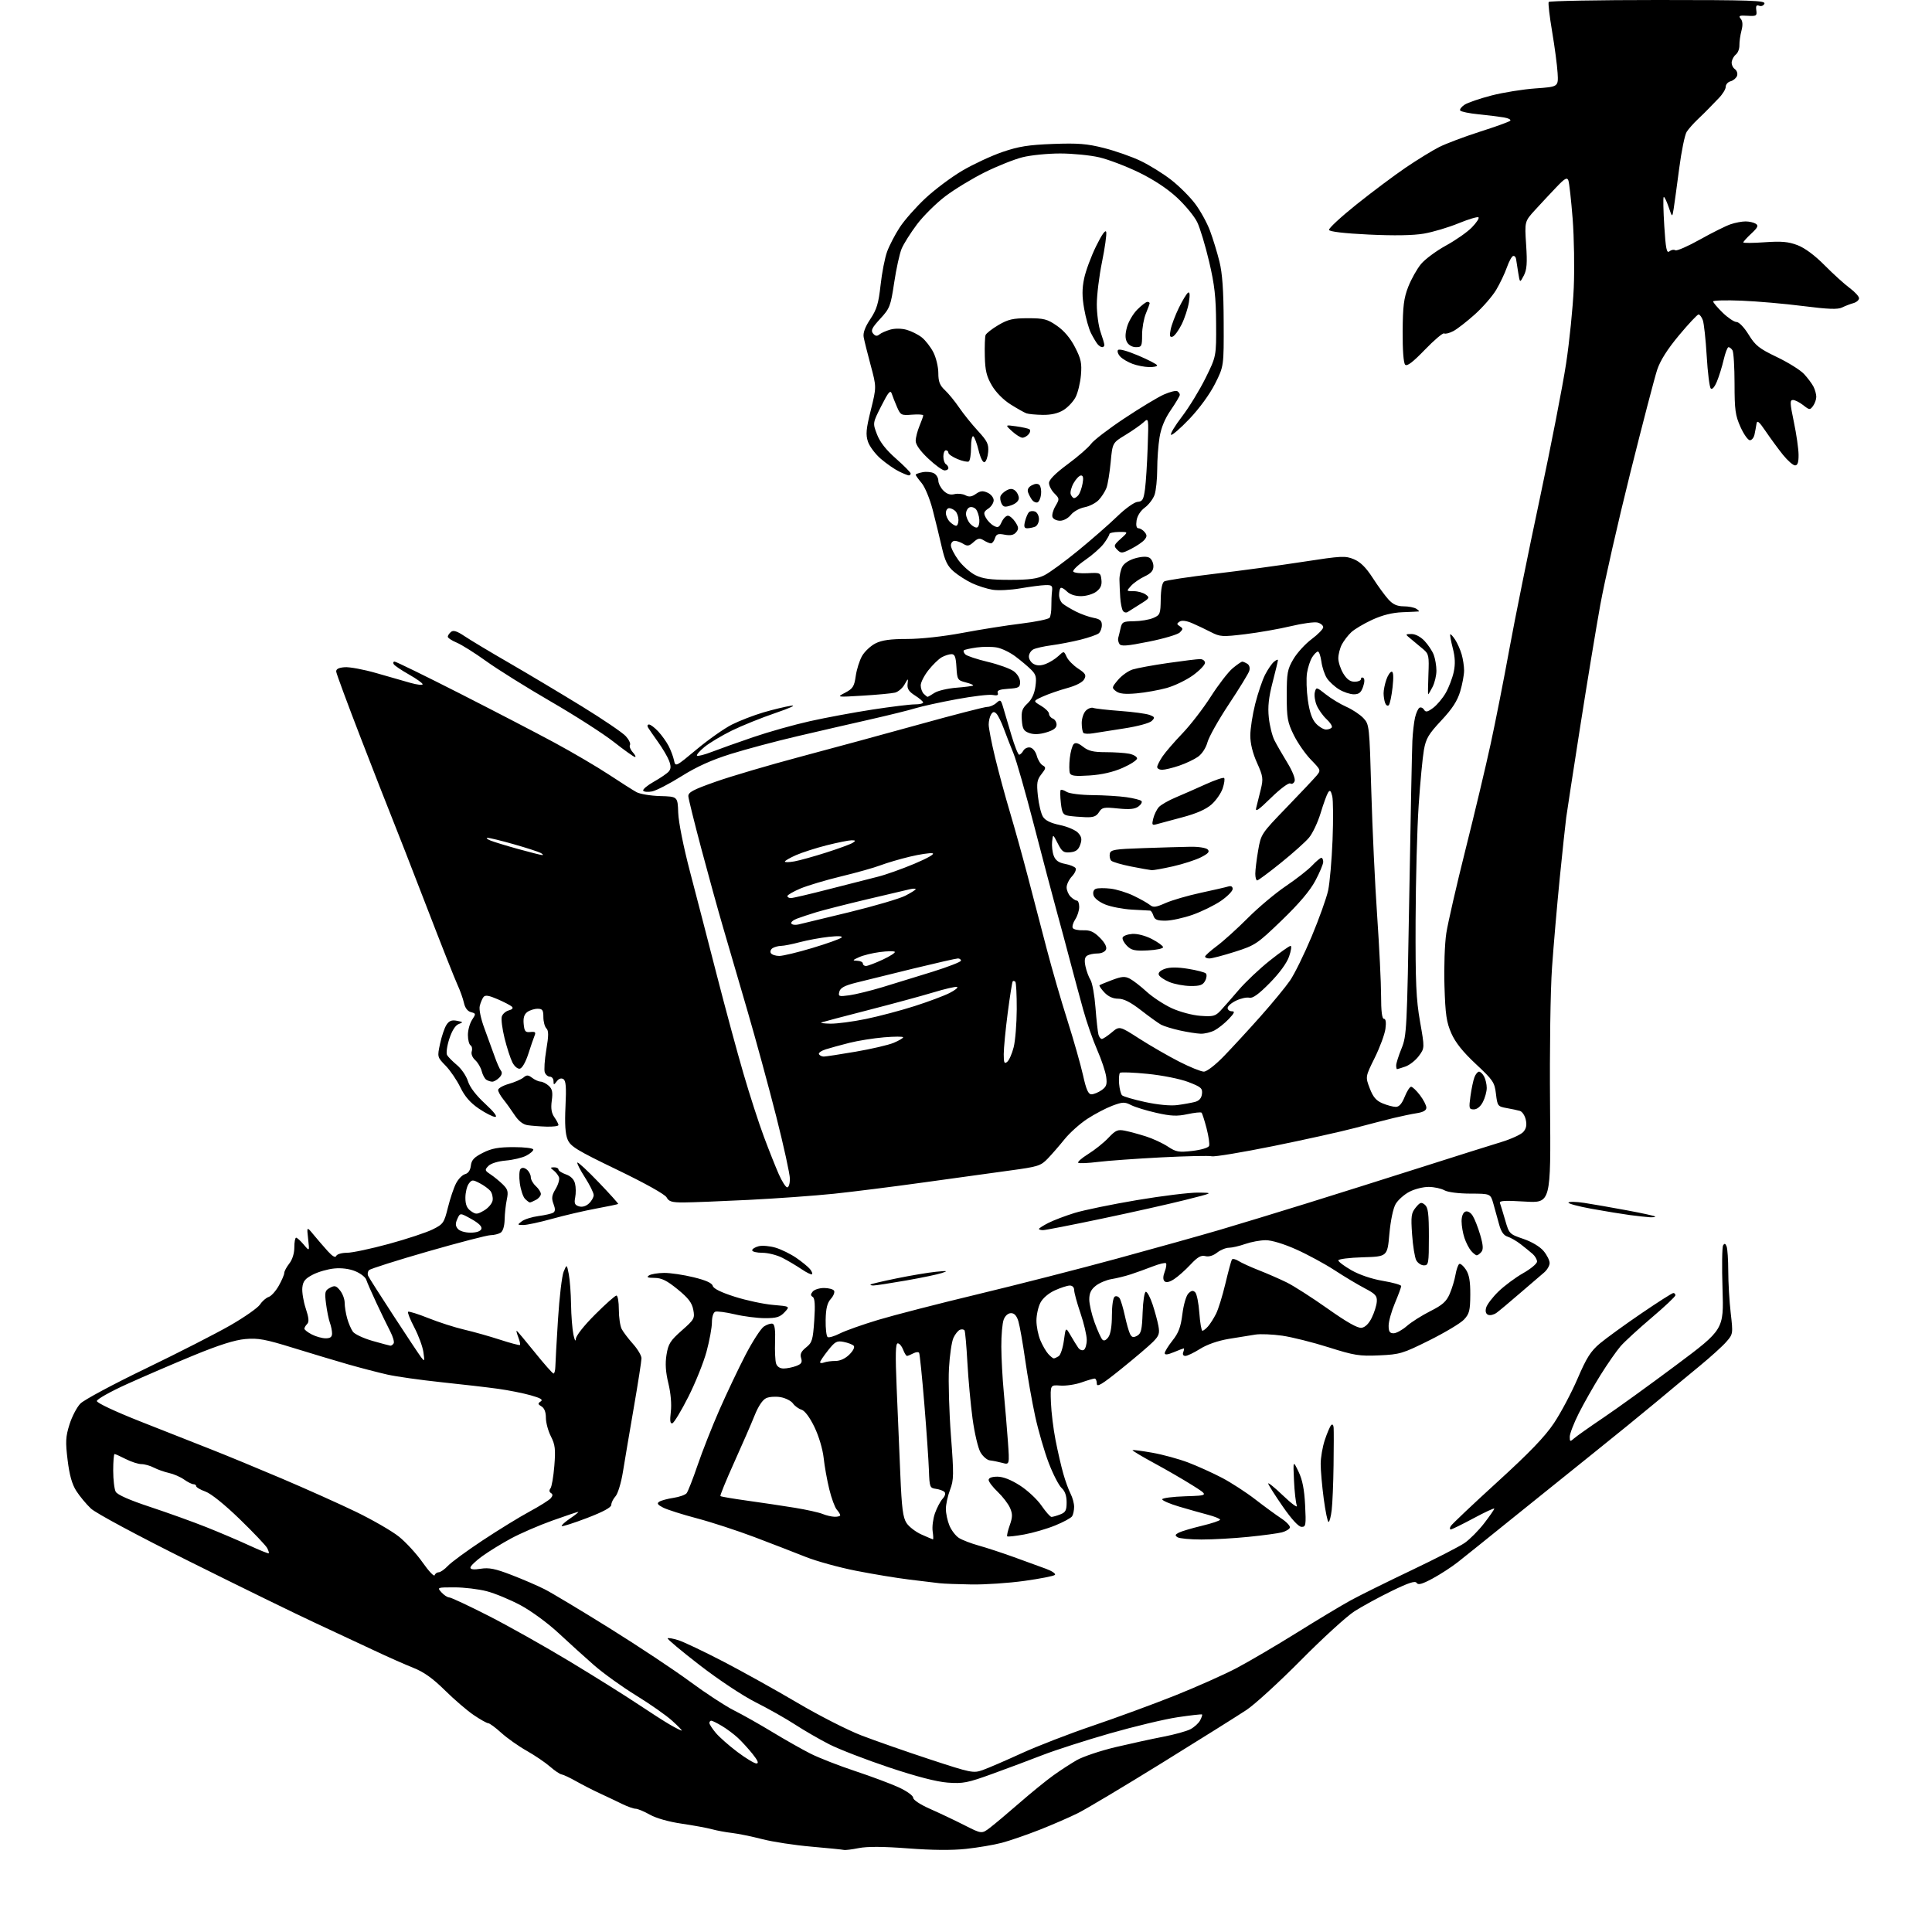 <?xml version="1.0" encoding="UTF-8" standalone="no"?>
<svg 
  version="1.1" 
  xmlns="http://www.w3.org/2000/svg" 
  xmlns:xlink="http://www.w3.org/1999/xlink" 
  xmlns:svg="http://www.w3.org/2000/svg"
  xmlns:rdf="http://www.w3.org/1999/02/22-rdf-syntax-ns#"
  xmlns:cc="http://creativecommons.org/ns#"
  xmlns:dc="http://purl.org/dc/elements/1.1/"
  viewBox="0 0 768 768"
  width="768"
  height="768"
>
<style>svg {background-color: white; }</style>"
<path stroke="none" fill="black" fill-rule="evenodd" d="M341.40,734.64C338.65,735.19 335.97,735.52 335.45,735.37C334.93,735.23 329.10,734.65 322.50,734.07C315.90,733.50 307.12,732.16 303.00,731.09C298.87,730.02 293.48,728.92 291.00,728.63C288.52,728.35 284.93,727.68 283.00,727.15C281.07,726.62 275.68,725.63 271.00,724.94C265.89,724.20 260.83,722.77 258.32,721.35C256.02,720.06 253.48,719.00 252.67,719.00C251.85,719.00 249.46,718.15 247.34,717.12C245.23,716.08 241.25,714.19 238.50,712.92C235.75,711.65 231.49,709.47 229.03,708.08C226.57,706.69 223.98,705.47 223.26,705.36C222.54,705.26 220.46,703.85 218.62,702.24C216.78,700.63 212.63,697.81 209.39,695.98C206.15,694.16 201.60,690.94 199.27,688.83C196.95,686.72 194.61,685.00 194.07,685.00C193.54,685.00 190.96,683.56 188.35,681.79C185.73,680.03 180.57,675.59 176.87,671.94C172.04,667.17 168.49,664.64 164.32,662.99C161.12,661.73 154.00,658.57 148.50,655.97C143.00,653.37 132.43,648.43 125.00,644.99C117.58,641.55 95.30,630.66 75.50,620.79C54.54,610.34 38.10,601.51 36.14,599.67C34.29,597.92 31.69,594.79 30.35,592.70C28.63,590.03 27.61,586.40 26.88,580.41C25.98,573.10 26.09,571.13 27.62,566.25C28.60,563.13 30.55,559.39 31.95,557.95C33.35,556.50 45.07,550.21 58.00,543.98C70.93,537.74 86.07,530.00 91.66,526.78C97.25,523.56 102.53,519.85 103.38,518.54C104.24,517.22 105.78,515.89 106.80,515.56C107.81,515.24 109.62,513.23 110.82,511.10C112.02,508.97 113.00,506.68 113.00,506.02C113.00,505.36 113.90,503.67 115.00,502.27C116.22,500.73 117.00,498.22 117.00,495.87C117.00,493.74 117.32,492.00 117.71,492.00C118.10,492.00 119.47,493.24 120.74,494.75C123.05,497.50 123.05,497.50 122.49,492.50C121.92,487.50 121.92,487.50 124.71,490.89C126.24,492.75 128.77,495.67 130.32,497.39C132.17,499.43 133.32,500.07 133.66,499.25C133.94,498.56 135.85,498.00 137.91,498.00C139.97,498.00 147.47,496.41 154.58,494.47C161.69,492.53 169.51,489.94 171.97,488.72C176.20,486.62 176.53,486.15 178.06,480.00C178.94,476.43 180.40,472.09 181.30,470.38C182.19,468.66 183.80,467.02 184.88,466.74C186.14,466.41 186.96,465.20 187.17,463.36C187.43,461.12 188.46,460.02 191.96,458.25C195.45,456.49 198.12,456.00 204.21,456.00C208.60,456.00 212.00,456.43 212.00,456.97C212.00,457.51 210.73,458.61 209.17,459.41C207.61,460.22 203.96,461.09 201.05,461.34C197.92,461.61 195.10,462.49 194.13,463.49C192.62,465.06 192.68,465.30 195.00,466.84C196.38,467.75 198.57,469.55 199.87,470.82C201.88,472.80 202.12,473.69 201.47,476.82C201.04,478.85 200.65,482.43 200.60,484.79C200.54,487.42 199.92,489.44 199.00,490.02C198.18,490.54 196.38,490.98 195.00,491.00C193.62,491.02 182.42,493.93 170.09,497.47C157.77,501.02 147.25,504.35 146.71,504.89C146.17,505.43 146.01,506.46 146.35,507.18C146.68,507.91 151.21,515.02 156.42,523.00C161.62,530.98 166.55,538.40 167.38,539.50C168.78,541.36 168.84,541.23 168.31,537.50C168.00,535.30 166.38,530.90 164.72,527.73C163.06,524.56 161.93,521.74 162.21,521.46C162.49,521.18 166.11,522.30 170.25,523.96C174.39,525.62 180.81,527.68 184.51,528.54C188.22,529.40 194.64,531.21 198.78,532.56C202.92,533.91 206.48,534.85 206.69,534.65C206.89,534.44 206.60,533.09 206.05,531.64C205.50,530.19 205.19,529.00 205.37,529.00C205.55,529.00 208.77,532.83 212.53,537.50C216.29,542.18 219.67,546.00 220.04,546.00C220.41,546.00 220.73,544.76 220.76,543.25C220.78,541.74 221.26,533.30 221.81,524.50C222.36,515.70 223.38,507.15 224.06,505.50C225.31,502.50 225.31,502.50 226.10,506.50C226.53,508.70 226.94,514.10 227.00,518.50C227.06,522.90 227.49,528.30 227.94,530.50C228.40,532.70 228.82,533.51 228.89,532.30C228.95,530.99 232.05,527.05 236.55,522.55C240.70,518.40 244.52,515.00 245.05,515.00C245.57,515.00 246.00,517.50 246.00,520.57C246.00,523.63 246.51,527.11 247.14,528.32C247.77,529.52 249.80,532.19 251.64,534.25C253.49,536.32 255.00,538.87 255.00,539.94C255.00,541.00 253.62,549.88 251.92,559.68C250.23,569.48 248.28,580.98 247.60,585.23C246.91,589.48 245.60,593.79 244.67,594.81C243.75,595.82 243.00,597.35 243.00,598.20C243.00,599.22 239.78,600.97 233.38,603.42C228.09,605.44 223.56,606.89 223.30,606.64C223.05,606.38 224.56,605.01 226.65,603.59C228.75,602.17 230.19,601.00 229.84,601.00C229.50,601.00 224.89,602.55 219.58,604.45C214.28,606.34 206.89,609.54 203.15,611.56C199.42,613.57 194.26,616.75 191.68,618.62C189.11,620.49 187.00,622.52 187.00,623.14C187.00,623.89 188.36,624.04 191.11,623.60C194.38,623.08 196.89,623.58 203.35,626.08C207.83,627.80 213.74,630.35 216.49,631.75C219.25,633.14 230.84,640.10 242.26,647.21C253.67,654.32 268.07,663.88 274.26,668.45C280.44,673.02 288.28,678.15 291.68,679.86C295.08,681.56 301.98,685.45 307.00,688.50C312.02,691.55 318.86,695.42 322.19,697.10C325.52,698.78 333.48,701.89 339.87,704.01C346.27,706.13 354.09,709.05 357.25,710.50C360.47,711.98 363.00,713.80 363.00,714.63C363.00,715.49 365.80,717.34 369.75,719.08C373.46,720.72 379.60,723.63 383.38,725.55C390.26,729.04 390.26,729.04 393.56,726.52C395.37,725.14 400.61,720.74 405.19,716.75C409.77,712.76 415.77,707.88 418.51,705.90C421.25,703.91 425.52,701.13 428.00,699.70C430.48,698.28 437.45,695.94 443.50,694.50C449.55,693.07 458.08,691.21 462.45,690.37C466.82,689.53 471.64,688.20 473.17,687.41C474.69,686.62 476.44,685.05 477.05,683.90C477.66,682.76 478.01,681.69 477.83,681.53C477.65,681.36 473.27,681.86 468.09,682.63C462.92,683.40 450.78,686.31 441.12,689.08C431.47,691.85 419.50,695.70 414.53,697.63C409.56,699.56 400.55,702.94 394.50,705.13C384.63,708.71 382.81,709.07 376.76,708.62C372.31,708.29 364.34,706.22 353.39,702.57C344.24,699.51 333.56,695.38 329.64,693.39C325.73,691.39 319.59,687.85 316.01,685.51C312.43,683.18 305.45,679.23 300.49,676.74C295.37,674.17 285.76,667.81 278.21,661.98C270.91,656.34 265.15,651.52 265.40,651.26C265.66,651.01 267.58,651.34 269.68,652.01C271.78,652.67 279.80,656.48 287.50,660.48C295.20,664.48 308.46,671.86 316.97,676.88C325.48,681.91 336.95,687.76 342.47,689.88C347.99,692.00 360.21,696.27 369.63,699.37C386.09,704.78 386.91,704.94 390.63,703.63C392.76,702.88 399.68,699.89 406.00,697.00C412.32,694.10 425.15,689.14 434.50,685.97C443.85,682.80 458.48,677.42 467.00,674.03C475.52,670.63 486.55,665.72 491.50,663.12C496.45,660.51 507.25,654.17 515.50,649.03C523.75,643.88 533.42,638.07 537.00,636.12C540.58,634.17 551.38,628.82 561.00,624.24C570.62,619.66 580.17,614.76 582.21,613.35C584.26,611.93 587.74,608.42 589.96,605.55C592.18,602.67 594.00,600.04 594.00,599.71C594.00,599.38 590.29,601.10 585.75,603.54C581.21,605.97 577.14,607.97 576.70,607.98C576.26,607.99 576.26,607.39 576.70,606.64C577.14,605.89 585.44,598.03 595.15,589.18C608.03,577.43 614.13,571.10 617.74,565.69C620.46,561.62 624.67,553.68 627.10,548.05C630.68,539.70 632.33,537.11 636.00,534.03C638.48,531.96 645.86,526.60 652.42,522.13C658.97,517.66 664.71,514.00 665.17,514.00C665.63,514.00 666.00,514.40 666.00,514.90C666.00,515.39 661.75,519.40 656.56,523.80C651.37,528.20 645.81,533.30 644.20,535.15C642.60,536.99 639.01,542.14 636.23,546.59C633.46,551.04 629.57,557.89 627.59,561.82C625.62,565.74 624.00,569.93 624.00,571.13C624.00,573.13 624.14,573.18 625.75,571.76C626.71,570.90 632.00,567.17 637.50,563.46C643.00,559.75 655.99,550.36 666.37,542.60C685.24,528.50 685.24,528.50 684.73,512.39C684.44,503.52 684.55,495.72 684.97,495.05C685.52,494.16 685.89,494.28 686.36,495.50C686.71,496.41 687.00,500.84 687.01,505.33C687.01,509.82 687.45,517.28 687.98,521.89C688.94,530.21 688.92,530.32 686.22,533.41C684.73,535.13 679.95,539.45 675.61,543.02C671.27,546.58 663.39,553.12 658.11,557.54C652.82,561.95 641.75,570.97 633.50,577.57C625.25,584.18 610.72,595.86 601.21,603.54C591.71,611.22 581.92,619.08 579.47,621.00C577.03,622.92 572.52,625.84 569.47,627.49C565.31,629.73 563.72,630.16 563.14,629.23C562.57,628.31 560.01,629.14 553.20,632.45C548.16,634.91 541.51,638.53 538.42,640.51C535.34,642.48 525.77,651.22 517.16,659.92C508.54,668.62 498.80,677.54 495.50,679.73C492.20,681.92 477.12,691.38 462.00,700.73C446.88,710.09 431.80,719.10 428.50,720.74C425.20,722.39 418.30,725.38 413.18,727.40C408.05,729.41 401.30,731.74 398.18,732.56C395.05,733.38 388.68,734.46 384.00,734.96C378.47,735.56 370.42,735.49 360.95,734.76C351.12,734.01 344.78,733.98 341.40,734.64zM300.68,701.00C301.73,701.00 301.28,699.89 299.18,697.25C297.53,695.19 294.91,692.31 293.34,690.85C291.78,689.40 288.93,687.26 287.00,686.11C285.07,684.95 283.16,684.01 282.75,684.00C282.34,684.00 282.00,684.42 282.00,684.92C282.00,685.43 283.15,687.21 284.55,688.87C285.95,690.54 289.82,693.95 293.15,696.45C296.48,698.95 299.87,701.00 300.68,701.00zM271.00,687.95C271.27,687.93 269.56,686.16 267.19,684.02C264.82,681.87 258.36,677.34 252.83,673.95C247.31,670.55 239.80,665.15 236.14,661.95C232.49,658.75 226.12,652.99 222.00,649.15C217.82,645.25 211.16,640.37 206.96,638.12C202.81,635.90 196.76,633.39 193.50,632.54C190.24,631.69 184.45,631.00 180.63,631.00C173.75,631.00 173.71,631.02 175.50,633.00C176.50,634.10 177.88,635.00 178.57,635.00C179.26,635.00 186.28,638.28 194.17,642.30C202.05,646.31 216.60,654.49 226.50,660.47C236.40,666.45 248.55,674.05 253.50,677.37C258.45,680.68 264.30,684.43 266.50,685.69C268.70,686.95 270.73,687.96 271.00,687.95zM386.22,629.85C380.87,629.77 375.15,629.55 373.50,629.36C371.85,629.17 366.45,628.52 361.50,627.91C356.55,627.31 347.00,625.73 340.29,624.41C333.57,623.09 324.57,620.61 320.29,618.90C316.00,617.19 306.87,613.66 299.99,611.05C293.11,608.45 282.76,605.07 276.99,603.55C271.22,602.03 265.20,600.11 263.60,599.29C261.36,598.14 261.02,597.60 262.10,596.93C262.87,596.45 265.40,595.77 267.72,595.42C270.04,595.07 272.38,594.25 272.93,593.59C273.47,592.93 275.44,587.92 277.30,582.45C279.16,576.98 283.06,567.10 285.95,560.50C288.85,553.90 293.53,544.05 296.34,538.62C299.16,533.19 302.47,528.08 303.70,527.28C304.93,526.47 306.48,525.99 307.14,526.21C307.96,526.49 308.27,528.79 308.10,533.30C307.97,536.98 308.15,540.89 308.50,542.00C308.90,543.26 310.01,544.00 311.50,544.00C312.80,544.00 315.05,543.55 316.50,543.00C318.59,542.21 318.99,541.56 318.46,539.87C317.96,538.29 318.46,537.21 320.44,535.62C322.84,533.71 323.15,532.66 323.68,524.89C324.09,518.81 323.91,516.06 323.08,515.55C322.18,514.99 322.18,514.49 323.07,513.41C323.72,512.63 325.74,512.00 327.56,512.00C329.39,512.00 331.18,512.48 331.55,513.07C331.91,513.66 331.34,515.13 330.27,516.32C328.83,517.94 328.30,520.10 328.21,524.72C328.15,528.14 328.51,531.20 329.01,531.51C329.52,531.82 331.70,531.18 333.85,530.08C336.01,528.98 342.88,526.54 349.14,524.66C355.39,522.78 373.10,518.22 388.50,514.52C403.90,510.83 428.88,504.44 444.00,500.32C459.12,496.20 477.57,491.04 485.00,488.85C492.43,486.66 507.95,481.93 519.50,478.34C531.05,474.75 551.52,468.30 565.00,464.00C578.48,459.70 592.72,455.21 596.66,454.02C600.59,452.83 604.57,451.02 605.50,450.00C606.70,448.67 607.00,447.26 606.52,445.11C606.16,443.45 605.10,441.87 604.18,441.60C603.26,441.33 600.87,440.82 598.88,440.47C595.40,439.85 595.24,439.64 594.67,434.86C594.12,430.24 593.55,429.39 586.68,422.97C581.51,418.14 578.57,414.46 576.94,410.78C574.99,406.33 574.55,403.36 574.20,391.95C573.97,384.39 574.29,375.11 574.93,370.95C575.57,366.85 579.00,351.88 582.57,337.67C586.14,323.47 590.64,304.57 592.57,295.67C594.50,286.78 597.85,269.82 600.00,258.00C602.16,246.18 607.57,219.40 612.03,198.50C616.48,177.60 621.22,153.30 622.55,144.50C623.89,135.70 625.25,122.20 625.59,114.50C625.93,106.80 625.73,94.40 625.15,86.94C624.56,79.48 623.80,72.63 623.45,71.73C622.93,70.38 622.04,70.88 618.66,74.43C616.37,76.83 612.60,80.86 610.28,83.40C606.05,88.02 606.05,88.02 606.66,97.31C607.15,104.64 606.95,107.22 605.73,109.55C604.18,112.50 604.18,112.50 603.53,108.50C603.16,106.30 602.78,103.83 602.67,103.00C602.56,102.17 602.03,101.62 601.49,101.76C600.94,101.90 599.83,103.95 599.00,106.32C598.17,108.68 596.27,112.69 594.76,115.22C593.25,117.75 589.43,122.15 586.26,124.99C583.09,127.83 579.25,130.82 577.72,131.62C576.19,132.42 574.55,132.84 574.07,132.54C573.58,132.24 570.14,135.16 566.41,139.02C561.60,144.00 559.33,145.73 558.57,144.97C557.92,144.31 557.53,139.11 557.58,131.70C557.64,121.70 558.04,118.51 559.80,114.00C560.99,110.97 563.26,106.92 564.86,104.98C566.45,103.05 570.93,99.73 574.81,97.60C578.69,95.48 583.32,92.23 585.11,90.38C586.90,88.54 588.08,86.75 587.73,86.40C587.39,86.05 583.82,87.12 579.80,88.76C575.79,90.41 569.58,92.26 566.00,92.87C561.74,93.60 554.18,93.72 544.08,93.24C534.41,92.78 528.53,92.09 528.30,91.40C528.10,90.80 533.01,86.25 539.22,81.28C545.42,76.32 554.24,69.72 558.80,66.62C563.37,63.52 569.34,59.85 572.06,58.47C574.79,57.09 582.08,54.34 588.26,52.36C594.44,50.39 599.87,48.43 600.32,48.01C600.78,47.59 599.65,46.99 597.82,46.68C596.00,46.37 591.46,45.81 587.74,45.44C584.02,45.07 580.74,44.39 580.45,43.93C580.17,43.47 580.96,42.42 582.22,41.61C583.47,40.79 588.29,39.15 592.92,37.95C597.55,36.76 605.42,35.49 610.42,35.14C619.50,34.50 619.50,34.50 619.17,29.00C618.99,25.98 618.01,18.57 616.99,12.54C615.97,6.52 615.36,1.23 615.63,0.79C615.90,0.36 635.43,0.00 659.03,0.00C695.92,0.00 701.86,0.20 701.39,1.44C701.08,2.23 700.16,2.61 699.33,2.30C698.20,1.86 697.91,2.32 698.16,4.11C698.47,6.31 698.19,6.48 694.64,6.27C691.42,6.07 690.98,6.27 691.96,7.45C692.76,8.41 692.85,9.93 692.26,12.18C691.78,14.01 691.41,16.62 691.44,18.00C691.47,19.38 690.86,21.00 690.08,21.61C689.30,22.22 688.54,23.54 688.39,24.55C688.24,25.55 688.79,26.86 689.62,27.46C690.46,28.08 690.84,29.26 690.49,30.18C690.14,31.07 688.99,32.03 687.93,32.31C686.87,32.59 686.00,33.57 686.00,34.51C686.00,35.44 684.76,37.46 683.25,39.00C681.74,40.54 679.93,42.41 679.24,43.15C678.54,43.89 676.60,45.81 674.91,47.41C673.22,49.00 671.23,51.25 670.48,52.41C669.74,53.56 668.39,60.12 667.50,67.00C666.60,73.88 665.61,81.08 665.31,83.00C664.74,86.50 664.74,86.50 663.27,82.19C662.46,79.82 661.59,78.08 661.34,78.33C661.08,78.58 661.20,83.79 661.58,89.90C662.15,98.91 662.53,100.80 663.60,99.92C664.32,99.32 665.38,99.12 665.96,99.48C666.54,99.83 670.94,97.92 675.75,95.22C680.56,92.53 686.03,89.80 687.90,89.16C689.77,88.52 692.47,88.01 693.90,88.02C695.33,88.02 697.15,88.44 697.94,88.94C699.10,89.68 698.77,90.42 696.19,92.83C694.43,94.46 693.00,96.05 693.00,96.35C693.00,96.66 696.81,96.63 701.47,96.30C708.21,95.83 710.89,96.07 714.55,97.46C717.46,98.58 721.42,101.51 725.32,105.46C728.72,108.89 733.19,112.95 735.25,114.47C737.31,115.99 739.00,117.83 739.00,118.55C739.00,119.27 737.99,120.15 736.75,120.50C735.51,120.84 733.49,121.62 732.25,122.23C730.55,123.07 726.72,122.93 716.75,121.66C709.46,120.73 698.44,119.77 692.25,119.52C686.06,119.27 681.00,119.41 681.00,119.83C681.00,120.25 682.71,122.26 684.79,124.30C686.88,126.33 689.36,128.00 690.30,128.00C691.29,128.00 693.34,130.14 695.11,133.02C697.79,137.37 699.27,138.55 706.35,141.94C710.83,144.08 715.68,147.11 717.13,148.67C718.57,150.23 720.26,152.48 720.88,153.68C721.50,154.89 722.00,156.71 722.00,157.74C722.00,158.77 721.42,160.41 720.72,161.37C719.50,163.03 719.29,163.02 716.81,161.06C715.37,159.93 713.53,159.00 712.72,159.00C711.47,159.00 711.52,160.24 713.09,167.75C714.10,172.56 714.94,178.41 714.96,180.75C714.99,183.79 714.59,185.00 713.57,185.00C712.78,185.00 710.60,183.09 708.72,180.75C706.85,178.41 703.79,174.25 701.93,171.50C699.23,167.52 698.48,166.91 698.23,168.50C698.06,169.60 697.71,171.51 697.44,172.75C697.18,173.99 696.35,175.00 695.60,175.00C694.86,175.00 693.18,172.64 691.88,169.75C689.82,165.17 689.51,162.96 689.51,152.50C689.50,145.90 689.14,139.94 688.69,139.25C688.25,138.56 687.54,138.00 687.11,138.00C686.69,138.00 685.83,140.24 685.19,142.98C684.56,145.72 683.35,149.62 682.50,151.65C681.57,153.89 680.60,154.99 680.05,154.43C679.56,153.92 678.83,148.10 678.44,141.50C678.05,134.90 677.35,128.49 676.89,127.25C676.43,126.01 675.67,125.00 675.20,125.00C674.73,125.00 671.25,128.71 667.46,133.25C662.81,138.83 659.99,143.28 658.75,147.00C657.75,150.03 652.94,168.47 648.06,188.00C643.19,207.53 637.82,231.15 636.13,240.50C634.44,249.85 630.84,271.68 628.13,289.00C625.42,306.32 622.93,322.52 622.59,325.00C622.26,327.48 621.11,338.27 620.03,349.00C618.96,359.73 617.58,375.70 616.96,384.50C616.31,393.71 615.98,417.00 616.17,439.39C616.50,478.27 616.50,478.27 606.14,477.64C598.08,477.15 595.89,477.28 596.26,478.25C596.52,478.94 597.45,481.99 598.33,485.03C599.90,490.47 600.02,490.59 605.53,492.47C608.86,493.60 612.12,495.54 613.57,497.26C614.91,498.85 616.00,501.02 616.00,502.08C616.00,503.14 614.99,504.86 613.75,505.89C612.51,506.92 608.19,510.63 604.14,514.13C600.09,517.64 595.94,521.11 594.90,521.86C593.87,522.61 592.38,522.98 591.59,522.67C590.66,522.31 590.36,521.33 590.75,519.86C591.07,518.61 593.28,515.71 595.65,513.40C598.03,511.10 602.45,507.81 605.48,506.10C608.52,504.38 611.00,502.31 611.00,501.49C611.00,500.67 610.21,499.31 609.25,498.46C608.29,497.62 606.15,495.88 604.50,494.60C602.85,493.32 600.50,491.96 599.27,491.58C597.73,491.10 596.69,489.58 595.91,486.69C595.29,484.39 594.27,480.70 593.64,478.50C592.50,474.50 592.50,474.50 584.50,474.48C579.86,474.47 575.53,473.92 574.20,473.17C572.93,472.45 570.14,471.85 567.98,471.82C565.83,471.79 562.37,472.65 560.29,473.73C558.20,474.81 555.74,477.00 554.80,478.60C553.80,480.31 552.78,485.19 552.30,490.50C551.50,499.50 551.50,499.50 541.75,499.79C536.39,499.94 532.00,500.50 532.00,501.02C532.00,501.53 534.36,503.31 537.25,504.96C540.43,506.77 545.34,508.43 549.75,509.17C553.74,509.84 557.00,510.77 557.00,511.23C557.00,511.68 555.88,514.73 554.50,518.00C553.12,521.27 552.00,525.30 552.00,526.97C552.00,529.32 552.44,530.00 553.97,530.00C555.05,530.00 557.41,528.71 559.22,527.13C561.02,525.55 565.23,522.89 568.56,521.21C573.40,518.78 574.96,517.39 576.28,514.33C577.19,512.22 578.23,508.81 578.58,506.74C578.94,504.67 579.61,502.74 580.07,502.46C580.53,502.17 581.72,503.17 582.71,504.68C584.03,506.69 584.49,509.33 584.46,514.67C584.42,520.97 584.09,522.27 581.96,524.55C580.61,525.99 574.43,529.69 568.24,532.78C557.60,538.08 556.49,538.41 548.24,538.78C540.37,539.13 538.36,538.81 528.08,535.56C521.80,533.57 513.52,531.50 509.68,530.95C505.84,530.41 501.08,530.21 499.10,530.51C497.12,530.80 492.35,531.57 488.50,532.22C484.16,532.95 479.81,534.46 477.05,536.20C474.61,537.74 471.97,539.00 471.20,539.00C470.35,539.00 470.02,538.40 470.36,537.50C470.68,536.67 470.78,536.00 470.59,536.00C470.40,536.00 468.61,536.68 466.62,537.51C464.18,538.53 463.00,538.66 463.00,537.91C463.00,537.29 464.39,535.03 466.10,532.87C468.51,529.84 469.38,527.48 470.02,522.35C470.48,518.65 471.53,515.04 472.41,514.16C473.59,512.98 474.27,512.87 475.12,513.72C475.75,514.35 476.48,518.04 476.76,521.93C477.04,525.82 477.59,529.00 477.98,529.00C478.37,529.00 479.38,528.21 480.22,527.25C481.07,526.29 482.49,524.05 483.39,522.27C484.29,520.50 485.96,515.10 487.11,510.27C488.26,505.45 489.42,501.14 489.69,500.70C489.96,500.25 491.16,500.51 492.34,501.26C493.53,502.02 497.20,503.69 500.50,504.98C503.80,506.27 508.75,508.44 511.50,509.79C514.25,511.14 521.56,515.82 527.74,520.19C535.39,525.60 539.70,528.04 541.24,527.82C542.69,527.62 544.15,526.17 545.30,523.81C546.30,521.78 547.20,518.91 547.30,517.42C547.47,515.12 546.76,514.34 542.50,512.11C539.75,510.67 534.35,507.44 530.50,504.92C526.65,502.41 519.80,498.70 515.29,496.68C510.35,494.47 505.52,493.00 503.16,493.00C501.01,493.00 497.34,493.68 495.00,494.50C492.66,495.32 489.74,496.00 488.51,496.00C487.28,496.00 485.16,496.88 483.79,497.95C482.24,499.17 480.50,499.68 479.12,499.32C477.45,498.88 476.04,499.69 473.21,502.72C471.17,504.90 468.24,507.50 466.70,508.49C464.86,509.68 463.56,509.96 462.91,509.31C462.26,508.66 462.29,507.36 462.99,505.52C463.58,503.98 463.80,502.47 463.49,502.16C463.18,501.85 460.81,502.42 458.21,503.43C455.62,504.44 451.70,505.85 449.50,506.57C447.30,507.29 443.86,508.14 441.85,508.46C439.84,508.79 437.03,509.97 435.60,511.10C433.71,512.58 433.00,514.07 433.00,516.54C433.00,518.40 433.96,522.53 435.12,525.71C436.29,528.90 437.67,531.95 438.19,532.50C438.81,533.16 439.63,532.83 440.57,531.56C441.48,530.33 442.00,527.16 442.00,522.87C442.00,518.99 442.47,515.83 443.11,515.43C443.72,515.05 444.61,515.36 445.09,516.12C445.56,516.88 446.48,519.98 447.14,523.00C447.79,526.02 448.72,529.29 449.20,530.26C449.89,531.64 450.50,531.80 452.00,531.00C453.61,530.14 453.97,528.65 454.21,521.74C454.37,517.11 454.94,513.50 455.50,513.50C456.05,513.50 457.25,515.75 458.16,518.50C459.07,521.25 460.12,525.09 460.48,527.04C461.05,530.07 460.73,531.00 458.32,533.43C456.77,535.00 451.11,539.81 445.75,544.13C437.97,550.40 436.00,551.58 436.00,549.99C436.00,548.90 435.61,548.00 435.13,548.00C434.64,548.00 432.29,548.69 429.89,549.54C427.48,550.39 423.71,550.95 421.51,550.79C417.50,550.50 417.50,550.50 417.76,557.50C417.91,561.35 418.73,568.10 419.60,572.50C420.46,576.90 421.84,582.89 422.67,585.80C423.49,588.72 424.81,592.32 425.58,593.80C426.35,595.29 426.98,597.62 426.98,599.00C426.97,600.38 426.62,602.06 426.18,602.74C425.75,603.42 422.71,605.07 419.43,606.40C416.15,607.74 410.61,609.35 407.13,609.98C403.64,610.61 400.61,610.94 400.39,610.72C400.16,610.50 400.61,608.53 401.38,606.34C402.53,603.09 402.55,601.85 401.51,599.44C400.81,597.82 398.61,594.95 396.62,593.05C394.63,591.16 393.00,589.02 393.00,588.30C393.00,587.48 394.29,587.00 396.48,587.00C398.75,587.00 401.87,588.22 405.43,590.50C408.44,592.42 412.30,596.02 414.00,598.50C415.70,600.97 417.50,603.00 417.98,603.00C418.47,603.00 420.02,602.56 421.43,602.02C423.58,601.21 424.00,600.41 424.00,597.18C424.00,594.59 423.34,592.72 422.02,591.52C420.93,590.53 418.63,586.08 416.91,581.61C415.19,577.15 412.76,568.77 411.50,563.00C410.25,557.23 408.46,547.10 407.52,540.50C406.58,533.90 405.37,527.04 404.83,525.25C404.16,523.03 403.23,522.00 401.90,522.00C400.73,522.00 399.56,523.02 398.98,524.57C398.44,525.98 398.02,530.81 398.04,535.32C398.06,539.82 398.50,548.00 399.02,553.50C399.54,559.00 400.28,567.73 400.65,572.90C401.32,582.30 401.32,582.30 398.41,581.51C396.81,581.08 394.60,580.64 393.51,580.53C392.41,580.42 390.72,578.98 389.75,577.32C388.79,575.66 387.37,569.62 386.60,563.90C385.83,558.18 384.91,548.13 384.55,541.57C384.19,535.01 383.68,529.29 383.42,528.86C383.15,528.44 382.34,528.32 381.60,528.60C380.87,528.88 379.70,530.32 379.01,531.81C378.32,533.29 377.51,538.76 377.23,543.96C376.94,549.17 377.29,561.18 378.01,570.65C379.20,586.27 379.16,588.28 377.66,592.22C376.75,594.61 376.00,598.03 376.00,599.82C376.00,601.60 376.64,604.59 377.42,606.45C378.20,608.32 379.88,610.52 381.17,611.35C382.45,612.17 385.98,613.53 389.00,614.37C392.02,615.20 398.32,617.27 403.00,618.96C407.68,620.64 413.45,622.74 415.83,623.63C418.22,624.51 419.79,625.60 419.33,626.05C418.88,626.50 413.42,627.57 407.22,628.43C401.01,629.30 391.56,629.93 386.22,629.85zM172.77,626.18C172.99,625.53 173.73,625.00 174.41,625.00C175.09,625.00 176.73,623.85 178.05,622.45C179.37,621.04 185.56,616.50 191.81,612.36C198.06,608.22 206.46,603.05 210.49,600.88C214.52,598.70 218.33,596.31 218.96,595.55C219.78,594.56 219.79,593.99 219.00,593.50C218.32,593.08 218.25,592.38 218.81,591.66C219.32,591.02 220.01,586.99 220.36,582.69C220.89,576.07 220.68,574.30 218.99,570.98C217.90,568.84 217.00,565.51 217.00,563.59C217.00,561.33 216.39,559.74 215.25,559.07C213.77,558.20 213.72,557.89 214.93,557.10C215.99,556.40 214.95,555.77 210.93,554.64C207.94,553.80 202.12,552.64 198.00,552.07C193.88,551.50 183.75,550.32 175.50,549.46C167.25,548.59 157.57,547.22 154.00,546.42C150.43,545.61 143.45,543.80 138.50,542.39C133.55,540.97 123.66,538.00 116.51,535.79C105.47,532.37 102.62,531.84 97.51,532.29C93.33,532.66 87.10,534.63 77.00,538.78C69.03,542.06 57.10,547.20 50.50,550.19C43.90,553.18 38.50,556.21 38.50,556.93C38.50,557.69 45.80,561.11 56.00,565.14C65.62,568.94 78.22,573.90 84.00,576.18C89.78,578.45 102.38,583.65 112.00,587.74C121.62,591.83 134.90,597.78 141.50,600.97C148.10,604.17 155.78,608.60 158.56,610.82C161.34,613.04 165.59,617.67 168.00,621.11C170.41,624.55 172.56,626.83 172.77,626.18zM106.83,617.46C107.01,617.30 106.72,616.34 106.18,615.33C105.63,614.32 100.73,609.16 95.29,603.88C89.36,598.13 83.90,593.73 81.69,592.93C79.66,592.20 78.00,591.24 78.00,590.80C78.00,590.36 77.51,590.00 76.90,590.00C76.30,590.00 74.61,589.16 73.15,588.12C71.69,587.09 69.01,585.93 67.18,585.53C65.36,585.13 62.66,584.18 61.18,583.41C59.71,582.64 57.47,582.01 56.21,582.01C54.95,582.00 52.16,581.10 50.00,580.00C47.84,578.90 45.84,578.00 45.54,578.00C45.24,578.00 45.00,580.95 45.00,584.57C45.00,588.18 45.44,591.96 45.99,592.98C46.63,594.18 51.42,596.30 59.74,599.05C66.76,601.37 76.78,604.98 82.00,607.06C87.22,609.14 94.88,612.39 99.00,614.30C103.12,616.20 106.65,617.63 106.83,617.46zM370.86,611.93C371.06,611.97 371.01,610.54 370.75,608.75C370.48,606.96 370.90,603.72 371.66,601.55C372.43,599.38 373.80,596.78 374.70,595.78C375.71,594.67 375.99,593.60 375.43,593.06C374.92,592.57 373.38,592.02 372.00,591.83C369.63,591.52 369.49,591.14 369.26,584.50C369.13,580.65 368.31,568.73 367.43,558.02C366.55,547.31 365.62,538.19 365.36,537.77C365.09,537.34 364.04,537.45 363.01,538.00C361.97,538.55 360.87,539.00 360.54,539.00C360.22,539.00 359.52,537.88 359.00,536.50C358.48,535.12 357.52,534.00 356.87,534.00C355.98,534.00 355.88,538.36 356.44,551.75C356.86,561.51 357.51,576.97 357.89,586.11C358.45,599.52 358.92,603.23 360.36,605.43C361.34,606.92 364.02,608.98 366.32,610.00C368.62,611.02 370.66,611.89 370.86,611.93zM477.58,611.98C473.13,611.98 468.88,611.57 468.11,611.09C466.99,610.38 467.09,610.03 468.61,609.24C469.65,608.71 473.76,607.49 477.75,606.53C481.74,605.57 485.00,604.48 485.00,604.10C485.00,603.72 482.86,602.85 480.25,602.16C477.64,601.47 472.46,600.01 468.75,598.91C465.04,597.81 462.00,596.50 462.00,596.00C462.00,595.49 466.16,594.95 471.25,594.79C480.50,594.50 480.50,594.50 474.00,590.42C470.43,588.17 463.54,584.18 458.69,581.56C453.85,578.93 450.03,576.64 450.21,576.46C450.38,576.29 453.89,576.74 458.01,577.47C462.13,578.19 468.57,579.95 472.32,581.37C476.06,582.80 482.14,585.55 485.82,587.48C489.49,589.42 495.43,593.27 499.00,596.04C502.57,598.80 507.22,602.20 509.32,603.59C511.41,604.97 512.96,606.62 512.75,607.25C512.54,607.88 511.13,608.72 509.61,609.13C508.09,609.53 502.08,610.35 496.25,610.93C490.42,611.52 482.02,611.99 477.58,611.98zM517.37,606.95C516.19,606.92 513.48,603.98 510.01,598.99C506.99,594.63 504.35,590.49 504.14,589.79C503.93,589.08 506.58,591.20 510.02,594.50C513.46,597.80 515.94,599.60 515.51,598.50C515.09,597.40 514.58,592.90 514.38,588.50C514.01,580.50 514.01,580.50 516.18,585.00C517.73,588.20 518.48,592.03 518.80,598.25C519.21,606.31 519.10,607.00 517.37,606.95zM528.12,605.00C527.74,605.00 526.88,600.84 526.20,595.75C525.53,590.66 524.98,584.44 524.99,581.93C524.99,579.41 525.73,575.14 526.63,572.43C527.53,569.72 528.66,567.07 529.13,566.55C529.65,565.98 530.06,566.38 530.14,567.55C530.22,568.62 530.21,575.35 530.11,582.50C530.02,589.65 529.68,597.64 529.37,600.25C529.07,602.86 528.50,605.00 528.12,605.00zM331.75,602.94C332.99,602.97 334.00,602.70 334.00,602.33C334.00,601.96 333.38,600.95 332.62,600.08C331.86,599.21 330.52,595.58 329.65,592.00C328.77,588.42 327.76,582.80 327.41,579.50C327.03,576.03 325.49,570.87 323.76,567.28C321.90,563.43 319.94,560.80 318.63,560.38C317.46,560.02 315.92,558.90 315.22,557.90C314.52,556.90 312.35,555.78 310.39,555.41C308.44,555.05 305.83,555.21 304.58,555.78C303.15,556.43 301.44,558.99 299.97,562.66C298.69,565.87 295.02,574.31 291.81,581.41C288.61,588.51 286.16,594.50 286.38,594.72C286.60,594.94 291.44,595.76 297.14,596.55C302.84,597.34 311.32,598.61 316.00,599.37C320.68,600.14 325.62,601.24 327.00,601.82C328.38,602.40 330.51,602.90 331.75,602.94zM267.29,565.77C266.40,566.04 266.23,564.82 266.66,561.22C267.02,558.21 266.64,553.82 265.69,549.90C264.59,545.38 264.38,542.04 264.95,538.52C265.65,534.20 266.45,532.92 271.01,528.90C275.99,524.51 276.24,524.07 275.59,520.65C275.07,517.88 273.64,516.00 269.37,512.52C265.06,509.01 263.00,508.00 260.16,507.98C257.43,507.97 256.88,507.72 258.00,507.00C258.82,506.47 261.52,506.02 264.00,506.00C266.48,505.98 271.74,506.76 275.70,507.73C280.60,508.92 283.03,510.02 283.33,511.16C283.62,512.26 286.67,513.76 292.14,515.49C296.74,516.95 303.55,518.40 307.29,518.72C314.07,519.30 314.07,519.30 311.86,521.65C310.05,523.58 308.65,524.00 304.08,523.99C301.01,523.98 295.60,523.29 292.06,522.45C288.51,521.62 285.03,521.16 284.31,521.44C283.56,521.72 283.00,523.51 283.00,525.65C283.00,527.69 282.04,532.91 280.87,537.25C279.70,541.59 276.44,549.70 273.62,555.27C270.80,560.84 267.95,565.56 267.29,565.77zM327.58,541.61C328.45,541.27 330.50,541.00 332.13,541.00C333.98,541.00 336.06,540.03 337.67,538.42C339.20,536.89 339.88,535.48 339.34,534.94C338.84,534.44 337.06,533.76 335.38,533.43C332.68,532.89 331.94,533.29 329.16,536.80C327.42,538.99 326.00,541.11 326.00,541.50C326.00,541.89 326.71,541.94 327.58,541.61zM418.90,539.98C419.23,539.98 420.10,539.59 420.84,539.12C421.58,538.65 422.51,535.84 422.91,532.88C423.63,527.50 423.63,527.50 425.57,530.82C426.63,532.65 427.99,534.86 428.60,535.73C429.20,536.60 430.21,536.99 430.85,536.59C431.48,536.20 432.00,534.41 432.00,532.62C432.00,530.82 430.88,526.04 429.50,522.00C428.12,517.96 427.00,513.83 427.00,512.82C427.00,511.75 426.29,511.01 425.25,511.02C424.29,511.03 421.62,511.90 419.32,512.94C416.81,514.08 414.50,516.06 413.57,517.87C412.70,519.54 412.00,522.74 412.00,524.98C412.00,527.23 412.69,530.72 413.54,532.75C414.38,534.77 415.80,537.23 416.69,538.21C417.58,539.20 418.58,539.99 418.90,539.98zM155.19,534.93C155.57,534.97 156.15,534.56 156.48,534.02C156.82,533.49 156.21,531.35 155.13,529.27C154.05,527.20 151.59,522.12 149.66,518.00C147.73,513.88 145.90,509.69 145.59,508.70C145.28,507.72 143.35,506.21 141.29,505.35C138.96,504.37 135.81,503.96 132.89,504.24C130.33,504.48 126.49,505.58 124.37,506.68C121.27,508.28 120.44,509.32 120.18,511.88C120.01,513.64 120.62,517.36 121.54,520.13C122.77,523.83 122.92,525.48 122.11,526.29C121.50,526.90 121.00,527.75 121.00,528.17C121.00,528.60 122.33,529.64 123.95,530.47C125.57,531.31 128.05,532.00 129.45,532.00C131.30,532.00 132.00,531.47 132.00,530.07C132.00,529.00 131.61,527.09 131.14,525.82C130.67,524.54 129.98,521.16 129.61,518.30C129.01,513.60 129.16,512.99 131.16,511.92C133.05,510.90 133.63,511.06 135.18,512.98C136.18,514.21 137.00,516.41 137.01,517.86C137.01,519.31 137.45,522.10 138.00,524.05C138.54,526.00 139.57,528.40 140.29,529.38C141.01,530.37 144.50,532.00 148.05,533.02C151.60,534.03 154.81,534.89 155.19,534.93zM347.23,511.00C346.37,511.00 345.85,510.82 346.08,510.60C346.31,510.38 351.00,509.28 356.50,508.16C362.00,507.03 368.98,505.86 372.00,505.56C376.57,505.10 377.00,505.18 374.50,506.02C372.85,506.58 366.39,507.93 360.15,509.02C353.91,510.11 348.10,511.00 347.23,511.00zM322.80,506.54C322.53,506.80 320.64,505.89 318.60,504.50C316.55,503.12 313.13,501.09 310.98,499.99C308.84,498.90 305.26,498.00 303.04,498.00C300.82,498.00 299.00,497.56 299.00,497.02C299.00,496.48 300.17,495.75 301.59,495.39C303.02,495.03 306.04,495.30 308.32,495.98C310.59,496.66 314.29,498.48 316.53,500.02C318.78,501.57 321.22,503.56 321.95,504.44C322.68,505.32 323.07,506.27 322.80,506.54zM566.04,503.00C564.95,503.00 563.58,502.09 562.98,500.97C562.39,499.85 561.64,495.24 561.33,490.72C560.82,483.46 560.99,482.21 562.76,480.03C564.49,477.91 565.00,477.75 566.39,478.90C567.70,479.99 568.00,482.37 568.00,491.62C568.00,502.27 567.87,503.00 566.04,503.00zM587.03,499.00C586.64,499.00 585.63,498.21 584.80,497.25C583.96,496.29 582.77,493.97 582.14,492.10C581.51,490.23 581.00,487.24 581.00,485.46C581.00,483.50 581.59,481.99 582.50,481.64C583.40,481.29 584.56,481.95 585.41,483.28C586.19,484.50 587.54,487.93 588.41,490.91C589.58,494.92 589.70,496.66 588.87,497.66C588.26,498.40 587.43,499.00 587.03,499.00zM187.02,490.00C189.38,490.00 190.99,489.46 191.34,488.56C191.71,487.60 190.39,486.27 187.40,484.60C182.91,482.09 182.91,482.09 181.81,484.52C180.97,486.35 181.01,487.31 181.98,488.47C182.70,489.35 184.85,490.00 187.02,490.00zM414.64,489.00C413.74,489.00 413.00,488.78 413.00,488.52C413.00,488.26 414.69,487.18 416.75,486.13C418.81,485.08 423.51,483.30 427.19,482.16C430.87,481.03 442.04,478.73 452.02,477.05C461.99,475.37 472.93,474.03 476.33,474.08C482.50,474.15 482.50,474.15 471.00,477.04C464.68,478.63 449.78,481.97 437.89,484.46C426.01,486.96 415.55,489.00 414.64,489.00zM208.00,486.96C205.60,486.94 205.57,486.88 207.43,485.48C208.49,484.68 211.47,483.74 214.05,483.40C216.63,483.06 219.27,482.45 219.91,482.06C220.76,481.53 220.79,480.59 220.02,478.56C219.17,476.32 219.33,475.18 220.86,472.64C221.90,470.91 222.51,468.82 222.21,468.00C221.92,467.18 220.96,465.95 220.09,465.28C218.66,464.18 218.67,464.06 220.25,464.03C221.21,464.01 222.00,464.41 222.00,464.90C222.00,465.40 223.33,466.27 224.96,466.84C226.88,467.51 228.16,468.79 228.58,470.47C228.94,471.90 228.97,474.38 228.65,475.98C228.19,478.32 228.47,479.02 230.11,479.53C231.39,479.94 232.86,479.53 234.07,478.44C235.13,477.48 236.00,475.96 236.00,475.06C236.00,474.17 234.43,471.00 232.52,468.03C230.61,465.06 229.26,462.41 229.52,462.14C229.79,461.88 233.60,465.41 238.00,470.00C242.40,474.59 245.88,478.46 245.74,478.59C245.60,478.73 241.66,479.56 236.99,480.42C232.32,481.28 224.45,483.12 219.50,484.49C214.55,485.87 209.38,486.98 208.00,486.96zM655.75,483.87C654.51,483.80 651.02,483.41 648.00,483.02C644.98,482.62 638.12,481.50 632.76,480.53C627.41,479.56 623.23,478.44 623.48,478.03C623.73,477.62 626.54,477.68 629.72,478.16C632.90,478.64 640.56,479.98 646.75,481.13C652.94,482.28 658.00,483.39 658.00,483.61C658.00,483.82 656.99,483.94 655.75,483.87zM192.44,481.18C194.12,480.20 195.65,478.38 195.83,477.14C196.01,475.90 195.59,474.21 194.90,473.38C194.21,472.55 192.30,471.17 190.65,470.32C187.87,468.88 187.55,468.90 186.32,470.57C185.60,471.57 185.00,474.07 185.00,476.13C185.00,478.86 185.60,480.31 187.19,481.42C189.18,482.82 189.67,482.79 192.44,481.18zM210.64,478.00C210.37,478.00 209.50,477.36 208.72,476.57C207.93,475.79 207.00,473.00 206.64,470.38C206.27,467.70 206.41,465.19 206.95,464.65C207.57,464.03 208.47,464.14 209.46,464.96C210.31,465.67 211.00,467.02 211.00,467.97C211.00,468.91 211.90,470.50 213.00,471.50C214.10,472.50 215.00,473.90 215.00,474.62C215.00,475.34 214.13,476.40 213.07,476.96C212.00,477.53 210.91,478.00 210.64,478.00zM271.79,477.99C267.07,478.00 265.88,477.65 264.99,475.98C264.35,474.78 256.48,470.38 245.43,465.05C229.27,457.25 226.79,455.74 225.64,452.98C224.71,450.78 224.46,446.84 224.79,439.81C225.16,432.14 224.97,429.60 223.95,428.97C223.11,428.45 222.14,428.76 221.34,429.82C220.15,431.38 220.06,431.38 220.03,429.75C220.01,428.79 219.37,428.00 218.61,428.00C217.84,428.00 216.92,427.25 216.57,426.32C216.22,425.40 216.48,421.35 217.16,417.32C218.12,411.63 218.12,409.72 217.20,408.80C216.54,408.14 216.00,406.12 216.00,404.30C216.00,401.52 215.64,401.00 213.69,401.00C212.42,401.00 210.59,401.58 209.61,402.29C208.37,403.20 207.94,404.62 208.17,407.04C208.45,410.01 208.84,410.46 210.86,410.24C212.77,410.03 213.08,410.32 212.48,411.74C212.08,412.71 210.96,415.98 209.99,419.00C208.98,422.16 207.57,424.63 206.67,424.81C205.78,424.99 204.51,423.93 203.68,422.31C202.90,420.77 201.50,416.45 200.57,412.71C199.65,408.98 199.15,405.09 199.48,404.07C199.80,403.05 201.06,401.96 202.27,401.64C203.66,401.28 204.11,400.73 203.48,400.15C202.94,399.65 200.39,398.32 197.81,397.20C194.30,395.68 192.88,395.46 192.20,396.33C191.70,396.97 191.03,398.57 190.71,399.87C190.36,401.27 191.14,404.98 192.59,408.87C193.95,412.52 195.77,417.52 196.64,420.00C197.51,422.48 198.63,425.01 199.14,425.64C199.74,426.38 199.50,427.36 198.46,428.39C197.58,429.28 196.33,429.99 195.68,429.98C195.03,429.98 193.97,429.63 193.33,429.22C192.69,428.82 191.86,427.28 191.49,425.81C191.12,424.35 189.95,422.36 188.90,421.41C187.77,420.39 187.20,418.94 187.53,417.92C187.83,416.95 187.61,415.88 187.04,415.53C186.47,415.17 186.00,413.32 186.00,411.41C186.00,409.49 186.74,406.80 187.65,405.41C189.23,403.01 189.21,402.87 187.21,402.34C185.87,401.99 184.86,400.66 184.42,398.65C184.04,396.92 182.89,393.70 181.87,391.50C180.84,389.30 175.24,375.12 169.42,360.00C163.59,344.88 157.54,329.35 155.97,325.50C154.41,321.65 148.77,307.25 143.46,293.50C138.15,279.75 133.73,267.82 133.65,267.00C133.55,265.97 134.59,265.41 137.00,265.23C138.93,265.07 144.55,266.12 149.50,267.54C154.45,268.97 160.64,270.74 163.25,271.48C165.86,272.21 168.00,272.45 168.00,272.00C168.00,271.56 165.56,269.82 162.58,268.13C159.60,266.45 156.88,264.61 156.52,264.04C156.17,263.47 156.33,263.00 156.87,263.00C157.41,263.00 169.03,268.68 182.68,275.62C196.33,282.56 213.35,291.40 220.50,295.26C227.65,299.13 237.32,304.81 242.00,307.89C246.68,310.98 251.62,314.12 253.00,314.88C254.38,315.64 258.62,316.35 262.44,316.45C269.38,316.64 269.38,316.64 269.60,323.07C269.73,326.82 271.68,336.59 274.28,346.50C276.74,355.85 281.52,374.30 284.91,387.50C288.30,400.70 293.09,418.41 295.56,426.84C298.02,435.28 301.66,446.53 303.65,451.84C305.63,457.16 308.30,463.86 309.57,466.75C310.85,469.64 312.36,472.00 312.94,472.00C313.53,472.00 314.00,470.48 314.00,468.62C314.00,466.76 311.56,455.62 308.58,443.87C305.60,432.12 300.40,413.05 297.03,401.50C293.66,389.95 289.32,375.10 287.39,368.50C285.46,361.90 281.60,347.95 278.82,337.50C276.04,327.05 273.71,317.63 273.63,316.56C273.52,314.96 275.43,313.94 284.50,310.74C290.55,308.60 305.62,304.16 318.00,300.86C330.38,297.57 351.76,291.76 365.52,287.94C379.29,284.12 391.40,281.00 392.45,281.00C393.49,281.00 395.12,280.30 396.07,279.43C397.67,277.99 397.88,278.12 398.77,281.18C399.30,283.01 400.78,287.99 402.05,292.25C403.31,296.51 404.70,300.00 405.13,300.00C405.55,300.00 406.30,299.28 406.80,298.40C407.29,297.52 408.52,296.95 409.53,297.15C410.55,297.35 411.70,298.79 412.14,300.44C412.57,302.06 413.63,303.77 414.49,304.25C415.86,305.02 415.80,305.44 413.99,307.74C412.23,309.97 412.03,311.21 412.58,316.42C412.94,319.77 413.84,323.48 414.59,324.67C415.51,326.15 417.69,327.21 421.36,327.97C424.34,328.59 427.58,329.99 428.57,331.08C429.98,332.64 430.16,333.64 429.41,335.78C428.70,337.81 427.70,338.58 425.44,338.80C422.82,339.06 422.16,338.59 420.49,335.30C418.55,331.50 418.55,331.50 418.23,334.56C418.05,336.24 418.34,338.77 418.88,340.18C419.58,342.03 420.84,342.94 423.39,343.41C425.34,343.78 427.22,344.54 427.57,345.11C427.92,345.68 427.26,347.16 426.10,348.39C424.95,349.62 424.00,351.58 424.00,352.74C424.00,353.91 424.71,355.56 425.57,356.43C426.44,357.29 427.56,358.00 428.07,358.00C428.58,358.00 429.00,359.14 429.00,360.54C429.00,361.93 428.29,364.16 427.41,365.49C426.54,366.82 426.11,368.37 426.45,368.92C426.80,369.48 428.67,369.88 430.61,369.80C433.31,369.70 434.85,370.38 437.21,372.75C439.15,374.69 440.06,376.41 439.67,377.41C439.32,378.33 437.89,379.01 436.28,379.02C434.75,379.02 432.89,379.42 432.14,379.89C431.19,380.50 430.99,381.75 431.49,384.13C431.88,385.98 432.78,388.42 433.49,389.55C434.20,390.68 435.10,395.63 435.47,400.55C435.85,405.47 436.38,410.29 436.65,411.25C436.91,412.21 437.52,413.00 437.99,413.00C438.46,413.00 440.23,411.83 441.93,410.41C445.01,407.81 445.01,407.81 452.96,412.92C457.34,415.72 464.42,419.81 468.71,422.00C472.99,424.18 477.41,425.98 478.53,425.99C479.72,425.99 483.07,423.41 486.61,419.75C489.93,416.31 496.47,409.22 501.12,403.98C505.78,398.74 511.03,392.36 512.80,389.79C514.57,387.22 518.43,379.36 521.39,372.31C524.34,365.26 527.29,357.02 527.95,354.00C528.60,350.98 529.39,341.93 529.71,333.90C530.03,325.87 529.97,318.02 529.58,316.45C529.02,314.22 528.66,313.92 527.93,315.05C527.42,315.85 526.08,319.52 524.97,323.21C523.85,326.90 521.77,331.31 520.33,333.01C518.90,334.72 513.85,339.23 509.11,343.04C504.38,346.86 500.16,349.98 499.75,349.99C499.34,350.00 499.00,348.80 499.00,347.33C499.00,345.86 499.51,341.70 500.13,338.08C501.25,331.57 501.37,331.39 511.41,321.00C516.99,315.23 522.36,309.52 523.36,308.33C525.13,306.20 525.09,306.09 521.11,301.99C518.88,299.70 515.81,295.27 514.28,292.16C511.80,287.12 511.50,285.41 511.50,276.50C511.50,267.48 511.76,266.06 514.15,262.00C515.61,259.52 518.87,255.95 521.40,254.06C523.93,252.17 526.00,250.05 526.00,249.33C526.00,248.62 524.99,247.78 523.75,247.47C522.51,247.16 517.72,247.81 513.11,248.92C508.49,250.02 500.34,251.45 494.99,252.10C485.91,253.20 485.01,253.14 481.38,251.28C479.25,250.17 475.88,248.58 473.91,247.73C471.60,246.74 469.81,246.51 468.91,247.09C467.71,247.87 467.72,248.14 469.00,248.96C470.33,249.82 470.33,250.09 469.00,251.41C468.18,252.23 462.61,253.88 456.64,255.07C447.95,256.82 445.61,256.99 444.98,255.97C444.54,255.26 444.33,254.19 444.51,253.59C444.69,252.99 445.10,251.26 445.44,249.75C445.99,247.23 446.44,247.00 450.77,246.95C453.37,246.93 456.81,246.35 458.41,245.67C461.16,244.49 461.32,244.09 461.41,238.18C461.47,234.23 461.98,231.63 462.79,231.13C463.50,230.69 472.50,229.33 482.79,228.10C493.08,226.88 508.93,224.73 518.01,223.32C533.31,220.96 534.79,220.89 538.20,222.31C540.79,223.39 542.99,225.58 545.64,229.67C547.70,232.88 550.52,236.74 551.89,238.25C553.70,240.26 555.33,241.00 557.94,241.02C559.90,241.02 562.17,241.47 563.00,242.00C563.83,242.53 564.27,243.01 564.00,243.06C563.73,243.10 560.80,243.25 557.50,243.37C553.46,243.53 549.54,244.51 545.50,246.36C542.20,247.88 538.45,250.10 537.16,251.31C535.87,252.51 534.18,254.72 533.40,256.20C532.63,257.69 532.00,260.16 532.00,261.70C532.01,263.24 532.90,265.96 533.99,267.75C535.38,270.03 536.72,271.00 538.49,271.00C539.87,271.00 541.00,270.52 541.00,269.94C541.00,269.36 541.42,269.14 541.94,269.46C542.52,269.82 542.48,271.18 541.84,273.02C541.04,275.32 540.20,276.00 538.15,276.00C536.69,275.99 534.06,275.12 532.30,274.04C530.55,272.97 528.37,270.97 527.46,269.59C526.56,268.21 525.58,265.26 525.28,263.04C524.98,260.82 524.36,259.00 523.89,259.00C523.43,259.00 522.40,260.01 521.62,261.25C520.83,262.49 519.91,265.30 519.56,267.50C519.21,269.70 519.36,274.59 519.90,278.37C520.59,283.15 521.57,285.97 523.12,287.62C524.34,288.93 526.14,290.00 527.12,290.00C528.09,290.00 529.12,289.62 529.41,289.15C529.70,288.68 528.77,287.21 527.34,285.90C525.91,284.58 524.15,282.11 523.42,280.41C522.70,278.71 522.36,276.35 522.67,275.16C523.22,273.06 523.30,273.07 527.04,276.03C529.13,277.69 532.80,279.91 535.20,280.97C537.59,282.03 540.63,284.05 541.96,285.45C544.32,287.97 544.37,288.39 545.12,314.75C545.54,329.46 546.58,351.62 547.44,364.00C548.29,376.38 548.99,390.66 549.00,395.75C549.00,401.97 549.37,405.00 550.13,405.00C550.87,405.00 551.08,406.37 550.73,408.98C550.44,411.16 548.52,416.35 546.47,420.50C542.74,428.04 542.74,428.04 544.49,432.62C545.82,436.11 547.05,437.54 549.59,438.60C551.43,439.37 553.80,440.00 554.86,440.00C556.17,440.00 557.29,438.73 558.38,436.00C559.26,433.80 560.41,432.00 560.94,432.00C561.47,432.00 563.05,433.50 564.45,435.34C565.85,437.18 567.00,439.41 567.00,440.30C567.00,441.39 565.79,442.10 563.25,442.50C561.19,442.82 557.02,443.69 554.00,444.42C550.98,445.16 544.04,446.94 538.60,448.39C533.15,449.83 518.56,453.07 506.17,455.58C493.78,458.09 482.78,459.91 481.72,459.64C480.66,459.36 471.63,459.56 461.65,460.07C451.67,460.59 440.35,461.40 436.50,461.88C432.65,462.36 429.11,462.52 428.64,462.24C428.16,461.97 429.92,460.40 432.55,458.76C435.18,457.13 438.81,454.22 440.62,452.30C443.49,449.26 444.32,448.90 447.20,449.48C449.02,449.84 452.75,450.86 455.50,451.73C458.25,452.60 462.17,454.42 464.21,455.76C467.52,457.95 468.55,458.13 474.03,457.50C477.48,457.10 480.36,456.23 480.63,455.51C480.90,454.81 480.45,451.66 479.63,448.52C478.81,445.38 477.91,442.58 477.64,442.31C477.36,442.03 474.83,442.30 472.02,442.90C467.90,443.79 465.50,443.68 459.70,442.38C455.74,441.49 451.21,440.10 449.63,439.29C447.06,437.98 446.26,438.01 442.13,439.56C439.58,440.52 435.11,442.87 432.18,444.79C429.25,446.72 425.20,450.34 423.18,452.86C421.16,455.37 418.15,458.83 416.50,460.55C413.71,463.45 412.65,463.78 401.50,465.29C394.90,466.19 379.60,468.30 367.50,469.99C355.40,471.68 339.20,473.72 331.50,474.53C323.80,475.33 308.50,476.43 297.50,476.98C286.50,477.53 274.93,477.98 271.79,477.99zM217.25,447.85C214.64,447.77 211.25,447.51 209.72,447.28C207.88,447.00 206.12,445.61 204.52,443.18C203.19,441.16 201.19,438.38 200.07,437.00C198.96,435.62 198.03,433.96 198.02,433.29C198.01,432.62 199.91,431.53 202.25,430.87C204.59,430.20 207.21,429.06 208.07,428.34C209.38,427.24 209.96,427.26 211.57,428.48C212.63,429.28 214.14,429.95 214.92,429.97C215.70,429.99 217.15,430.73 218.14,431.62C219.54,432.89 219.80,434.17 219.34,437.53C218.92,440.62 219.21,442.46 220.38,444.13C221.27,445.40 222.00,446.79 222.00,447.22C222.00,447.65 219.86,447.93 217.25,447.85zM196.86,443.98C195.96,443.99 193.03,442.51 190.36,440.70C186.93,438.37 184.76,435.87 183.00,432.24C181.62,429.40 178.99,425.53 177.15,423.64C173.80,420.20 173.80,420.18 174.94,414.86C175.57,411.93 176.71,408.56 177.48,407.39C178.53,405.78 179.56,405.38 181.64,405.78C184.17,406.26 184.22,406.37 182.34,407.07C181.02,407.56 179.68,409.67 178.61,412.95C177.69,415.76 177.29,418.67 177.72,419.41C178.15,420.15 179.93,421.95 181.68,423.41C183.43,424.87 185.38,427.74 186.01,429.78C186.74,432.15 189.21,435.39 192.83,438.73C196.36,441.98 197.88,443.96 196.86,443.98zM585.88,441.00C583.96,441.00 583.86,440.62 584.53,435.75C584.93,432.86 585.63,429.49 586.10,428.25C586.57,427.01 587.40,426.00 587.94,426.00C588.48,426.00 589.40,426.87 589.96,427.93C590.53,429.00 591.00,431.05 591.00,432.48C591.00,433.92 590.31,436.43 589.47,438.05C588.53,439.87 587.16,441.00 585.88,441.00zM467.98,439.29C470.44,438.97 473.59,438.40 474.98,438.04C476.70,437.58 477.60,436.57 477.80,434.84C478.07,432.60 477.45,432.07 472.37,430.12C469.13,428.88 462.11,427.47 456.23,426.88C450.51,426.31 445.55,426.12 445.20,426.47C444.85,426.82 444.70,428.77 444.86,430.80C445.03,432.84 445.55,434.90 446.02,435.39C446.49,435.87 450.61,437.08 455.19,438.07C460.25,439.17 465.25,439.64 467.98,439.29zM433.88,435.00C434.80,435.00 436.61,434.26 437.89,433.36C439.82,432.01 440.14,431.09 439.73,428.06C439.46,426.04 437.85,421.22 436.15,417.35C434.45,413.48 431.95,406.30 430.60,401.40C429.24,396.51 426.95,388.00 425.50,382.50C424.06,377.00 421.58,367.77 419.99,362.00C418.40,356.23 414.37,340.93 411.02,328.00C407.68,315.07 404.02,302.25 402.88,299.50C401.74,296.75 400.02,292.34 399.05,289.70C398.08,287.05 396.76,284.36 396.10,283.70C395.19,282.79 394.70,282.86 393.97,284.01C393.45,284.83 393.02,286.62 393.02,288.00C393.01,289.38 394.14,295.23 395.54,301.00C396.93,306.77 399.62,316.68 401.51,323.00C403.39,329.32 406.58,340.80 408.59,348.50C410.60,356.20 413.95,369.02 416.03,377.00C418.11,384.98 421.84,397.86 424.32,405.63C426.79,413.41 429.57,423.20 430.51,427.38C431.79,433.17 432.60,435.00 433.88,435.00zM555.35,425.00C555.16,425.00 555.00,424.33 555.00,423.51C555.00,422.69 555.96,419.65 557.14,416.76C559.19,411.72 559.31,409.21 560.21,356.00C560.73,325.48 561.28,297.80 561.44,294.50C561.60,291.20 562.08,287.03 562.50,285.23C562.92,283.43 563.70,281.69 564.24,281.35C564.78,281.02 565.60,281.36 566.06,282.10C566.74,283.20 567.44,283.07 569.70,281.39C571.24,280.25 573.50,277.55 574.72,275.41C575.94,273.26 577.36,269.53 577.88,267.11C578.55,263.99 578.44,261.26 577.49,257.61C576.76,254.80 576.32,252.35 576.50,252.16C576.69,251.98 577.57,252.94 578.45,254.29C579.34,255.65 580.50,258.27 581.03,260.12C581.57,261.97 582.00,264.87 582.00,266.56C582.00,268.25 581.31,271.97 580.46,274.83C579.33,278.62 577.32,281.73 572.95,286.40C567.85,291.85 566.83,293.57 566.02,298.14C565.50,301.09 564.56,310.93 563.95,320.00C563.33,329.07 562.78,349.77 562.72,366.00C562.64,390.63 562.93,397.24 564.48,406.06C566.34,416.62 566.34,416.62 564.01,419.77C562.73,421.50 560.34,423.38 558.69,423.96C557.05,424.53 555.54,425.00 555.35,425.00zM400.39,422.09C401.15,421.46 402.31,418.84 402.95,416.28C403.60,413.72 404.14,406.95 404.17,401.25C404.19,395.54 403.94,390.60 403.61,390.27C403.27,389.94 402.81,389.85 402.58,390.08C402.35,390.31 401.45,395.98 400.58,402.67C399.71,409.36 399.00,416.73 399.00,419.04C399.00,422.52 399.24,423.04 400.39,422.09zM327.46,420.00C328.20,420.00 333.91,419.13 340.15,418.06C346.39,416.99 353.19,415.41 355.25,414.54C357.31,413.68 359.00,412.69 359.00,412.34C359.00,411.99 355.59,412.00 351.42,412.35C347.25,412.70 341.06,413.69 337.67,414.54C334.27,415.40 330.03,416.56 328.24,417.13C326.45,417.70 325.24,418.57 325.55,419.08C325.86,419.59 326.72,420.00 327.46,420.00zM477.30,410.92C475.76,410.87 472.02,410.29 469.00,409.62C465.98,408.95 462.60,407.91 461.49,407.30C460.39,406.69 456.82,404.12 453.57,401.59C449.40,398.36 446.72,397.00 444.50,397.00C442.43,397.00 440.54,396.14 439.00,394.50C437.71,393.13 436.85,391.85 437.08,391.65C437.31,391.45 439.59,390.51 442.14,389.55C445.97,388.12 447.19,388.03 449.14,389.05C450.44,389.73 453.45,392.06 455.82,394.23C458.20,396.40 462.70,399.35 465.82,400.79C469.02,402.25 473.99,403.58 477.18,403.81C482.22,404.18 483.12,403.95 485.18,401.75C486.46,400.39 489.72,396.68 492.42,393.51C495.13,390.34 500.67,385.10 504.74,381.87C508.80,378.64 512.53,376.00 513.02,376.00C513.51,376.00 513.24,377.91 512.42,380.25C511.50,382.88 508.55,386.90 504.71,390.79C500.36,395.21 497.95,396.94 496.65,396.61C495.62,396.35 493.26,396.86 491.40,397.75C489.53,398.64 488.00,399.96 488.00,400.69C488.00,401.41 488.76,402.00 489.69,402.00C491.00,402.00 490.72,402.68 488.44,405.09C486.82,406.79 484.28,408.81 482.80,409.59C481.31,410.37 478.84,410.96 477.30,410.92zM330.14,406.92C332.69,406.96 339.00,406.13 344.16,405.07C349.32,404.01 358.03,401.71 363.52,399.95C369.01,398.20 375.30,395.85 377.50,394.72C379.70,393.60 381.02,392.52 380.44,392.32C379.85,392.12 375.58,393.11 370.94,394.52C366.30,395.92 354.62,399.09 345.00,401.56C335.38,404.03 327.05,406.23 326.50,406.44C325.95,406.66 327.59,406.88 330.14,406.92zM337.64,395.64C340.12,395.30 346.05,393.84 350.83,392.40C355.60,390.96 364.56,388.20 370.75,386.27C376.94,384.33 382.00,382.36 382.00,381.88C382.00,381.39 381.45,381.00 380.78,381.00C380.11,381.00 372.13,382.82 363.03,385.03C353.94,387.25 343.73,389.77 340.34,390.62C335.73,391.78 334.05,392.68 333.65,394.21C333.16,396.11 333.45,396.21 337.64,395.64zM473.21,391.95C470.62,391.92 466.85,391.21 464.83,390.37C462.81,389.53 460.92,388.24 460.64,387.50C460.32,386.66 461.23,385.77 463.05,385.13C465.04,384.44 468.01,384.43 472.24,385.11C475.68,385.66 478.88,386.49 479.34,386.95C479.81,387.41 479.68,388.73 479.06,389.89C478.15,391.59 477.02,391.99 473.21,391.95zM344.25,383.99C344.94,383.98 347.93,382.85 350.90,381.47C353.86,380.09 356.02,378.69 355.69,378.36C355.36,378.03 352.71,378.07 349.80,378.45C346.88,378.82 343.15,379.74 341.50,380.49C338.83,381.69 338.75,381.85 340.75,381.92C341.99,381.96 343.00,382.45 343.00,383.00C343.00,383.55 343.56,384.00 344.25,383.99zM480.75,381.00C479.79,381.00 479.02,380.66 479.04,380.25C479.06,379.84 481.20,377.93 483.79,376.00C486.38,374.07 491.89,369.09 496.04,364.92C500.19,360.75 506.98,355.05 511.14,352.24C515.29,349.44 520.00,345.76 521.59,344.07C523.19,342.38 524.83,341.00 525.25,341.00C525.66,341.00 526.00,341.72 526.00,342.61C526.00,343.50 524.58,346.88 522.85,350.13C520.74,354.09 516.36,359.25 509.51,365.85C499.74,375.26 498.98,375.77 490.91,378.34C486.29,379.81 481.71,381.01 480.75,381.00zM309.77,380.00C311.23,380.00 317.17,378.57 322.96,376.83C328.76,375.09 333.95,373.23 334.50,372.71C335.13,372.10 333.31,371.99 329.50,372.40C326.20,372.76 321.02,373.71 318.00,374.51C314.98,375.32 311.60,375.99 310.50,376.00C309.40,376.02 307.88,376.42 307.12,376.90C306.36,377.38 306.05,378.28 306.43,378.89C306.81,379.50 308.31,380.00 309.77,380.00zM456.30,377.80C451.08,378.05 449.76,377.76 447.98,375.98C446.82,374.82 446.05,373.34 446.26,372.69C446.48,372.03 448.19,371.39 450.08,371.25C452.10,371.11 455.28,371.93 457.84,373.25C460.23,374.49 462.26,375.95 462.34,376.50C462.43,377.05 459.71,377.63 456.30,377.80zM317.31,367.51C318.52,367.23 327.64,365.03 337.59,362.61C347.54,360.18 357.55,357.25 359.84,356.08C362.13,354.91 364.00,353.73 364.00,353.46C364.00,353.19 362.99,353.19 361.75,353.47C360.51,353.74 352.75,355.57 344.50,357.53C336.25,359.49 327.25,361.79 324.50,362.62C321.75,363.46 318.27,364.62 316.76,365.19C315.26,365.76 314.27,366.63 314.57,367.12C314.88,367.61 316.11,367.78 317.31,367.51zM463.32,365.98C460.00,366.00 459.00,365.59 458.50,364.00C458.15,362.90 457.56,361.99 457.18,361.98C456.81,361.96 453.57,361.79 450.00,361.59C446.43,361.39 441.63,360.47 439.35,359.55C436.94,358.57 434.98,357.03 434.68,355.87C434.36,354.66 434.73,353.66 435.62,353.31C436.43,353.00 439.04,352.97 441.41,353.24C443.78,353.50 447.93,354.78 450.61,356.07C453.30,357.36 456.22,359.00 457.09,359.72C458.42,360.81 459.46,360.69 463.33,358.97C465.89,357.84 472.15,356.02 477.24,354.92C482.33,353.82 487.29,352.69 488.25,352.39C489.38,352.05 490.00,352.40 490.00,353.38C490.00,354.22 487.91,356.34 485.36,358.10C482.80,359.86 477.74,362.34 474.11,363.63C470.47,364.91 465.62,365.97 463.32,365.98zM314.41,357.00C315.18,357.00 322.05,355.39 329.66,353.43C337.27,351.47 345.98,349.25 349.00,348.50C352.02,347.75 358.55,345.43 363.50,343.35C368.86,341.09 371.76,339.41 370.67,339.19C369.67,338.99 365.62,339.59 361.67,340.54C357.73,341.48 352.48,343.03 350.00,343.97C347.52,344.92 340.50,346.90 334.39,348.37C328.29,349.84 320.97,352.03 318.14,353.22C315.32,354.42 313.00,355.76 313.00,356.20C313.00,356.64 313.63,357.00 314.41,357.00zM457.80,345.91C457.09,345.85 453.39,345.19 449.58,344.44C445.78,343.68 442.25,342.65 441.74,342.14C441.23,341.63 440.97,340.39 441.16,339.39C441.47,337.78 442.94,337.53 454.51,337.14C461.65,336.89 470.07,336.65 473.20,336.60C476.35,336.54 479.42,337.02 480.07,337.67C480.96,338.56 480.32,339.30 477.37,340.80C475.24,341.87 470.26,343.48 466.30,344.38C462.34,345.27 458.52,345.96 457.80,345.91zM315.75,342.42C317.81,342.06 323.55,340.46 328.50,338.88C333.45,337.30 338.18,335.56 339.00,335.02C340.25,334.20 340.16,334.03 338.50,334.03C337.40,334.03 332.98,334.92 328.67,336.00C324.37,337.09 318.85,338.86 316.42,339.93C313.99,341.01 312.00,342.16 312.00,342.49C312.00,342.82 313.69,342.79 315.75,342.42zM215.50,339.90C216.05,339.92 215.82,339.56 215.00,339.09C214.18,338.62 209.37,337.06 204.31,335.62C199.26,334.18 194.53,333.03 193.81,333.06C193.09,333.10 193.62,333.58 195.00,334.14C196.38,334.70 201.32,336.21 206.00,337.50C210.68,338.80 214.95,339.87 215.50,339.90zM459.61,327.68C457.97,328.15 457.82,327.85 458.44,325.36C458.83,323.79 459.83,321.75 460.65,320.84C461.47,319.93 464.47,318.20 467.32,317.01C470.17,315.81 475.54,313.45 479.26,311.76C482.98,310.07 486.29,308.96 486.61,309.28C486.94,309.60 486.68,311.45 486.04,313.38C485.40,315.32 483.39,318.21 481.57,319.81C479.33,321.77 475.54,323.43 469.88,324.92C465.27,326.14 460.65,327.38 459.61,327.68zM431.51,324.85C429.30,324.77 426.32,324.52 424.87,324.30C422.57,323.94 422.18,323.32 421.71,319.20C421.42,316.61 421.39,314.29 421.64,314.04C421.89,313.78 422.96,314.12 424.03,314.79C425.11,315.46 429.63,316.03 434.24,316.07C438.78,316.11 444.86,316.48 447.74,316.89C450.62,317.30 453.31,317.98 453.73,318.40C454.15,318.82 453.62,319.80 452.55,320.59C451.10,321.65 449.00,321.85 444.39,321.38C438.77,320.80 438.05,320.94 436.85,322.87C435.82,324.52 434.62,324.97 431.51,324.85zM505.27,317.13C500.05,322.22 498.87,323.00 499.39,321.00C499.75,319.62 500.56,316.39 501.18,313.80C502.22,309.52 502.09,308.58 499.66,303.18C497.94,299.34 497.01,295.53 497.02,292.37C497.02,289.69 497.90,284.03 498.97,279.79C500.04,275.55 501.80,270.35 502.88,268.23C503.97,266.10 505.56,263.78 506.43,263.06C507.29,262.34 508.00,262.05 508.00,262.40C508.00,262.76 507.05,266.73 505.88,271.23C504.32,277.26 503.92,280.95 504.37,285.23C504.70,288.43 505.71,292.50 506.61,294.28C507.51,296.05 509.82,300.07 511.75,303.21C513.79,306.56 514.99,309.59 514.63,310.53C514.29,311.41 513.52,311.82 512.91,311.44C512.28,311.06 508.94,313.54 505.27,317.13zM259.24,314.60C257.59,314.93 256.00,314.80 255.69,314.31C255.39,313.82 257.30,312.21 259.93,310.73C262.57,309.25 265.24,307.41 265.88,306.64C266.73,305.62 266.76,304.49 265.97,302.42C265.38,300.86 263.43,297.55 261.65,295.05C259.86,292.55 258.06,289.94 257.64,289.25C257.21,288.55 257.37,288.00 257.99,288.00C258.60,288.00 260.24,289.24 261.65,290.75C263.05,292.26 264.91,294.85 265.77,296.50C266.63,298.15 267.60,300.72 267.92,302.21C268.50,304.91 268.50,304.91 276.96,297.87C281.61,293.99 287.91,289.56 290.96,288.02C294.01,286.49 299.65,284.31 303.50,283.18C307.35,282.05 312.30,280.86 314.50,280.53C316.74,280.20 314.04,281.46 308.33,283.40C302.74,285.30 294.86,288.48 290.83,290.46C286.80,292.45 281.93,295.37 280.01,296.96C278.08,298.55 276.76,300.10 277.07,300.40C277.37,300.70 280.07,300.01 283.06,298.85C286.05,297.70 293.45,295.06 299.50,293.00C305.55,290.93 315.68,288.08 322.00,286.67C328.32,285.26 339.53,283.18 346.90,282.05C354.26,280.92 361.80,280.00 363.65,280.00C365.49,280.00 366.98,279.66 366.96,279.25C366.94,278.84 365.48,277.58 363.71,276.46C361.31,274.94 360.57,273.81 360.77,271.96C361.04,269.50 361.04,269.50 359.55,272.13C358.73,273.58 357.03,275.02 355.78,275.33C354.53,275.64 348.77,276.18 343.00,276.53C332.50,277.17 332.50,277.17 336.00,275.34C339.04,273.74 339.58,272.87 340.17,268.73C340.54,266.11 341.68,262.51 342.70,260.73C343.73,258.95 346.13,256.71 348.03,255.75C350.58,254.47 353.93,254.00 360.62,254.00C366.04,254.00 374.94,253.02 382.62,251.58C389.70,250.24 400.23,248.58 406.00,247.88C411.77,247.18 416.83,246.13 417.24,245.55C417.64,244.97 417.96,242.93 417.93,241.00C417.91,239.07 418.03,236.38 418.20,235.00C418.46,232.81 418.13,232.51 415.50,232.59C413.85,232.64 409.37,233.23 405.54,233.89C401.71,234.56 396.76,234.80 394.54,234.43C392.32,234.06 388.67,232.90 386.43,231.85C384.20,230.81 380.93,228.73 379.17,227.23C376.64,225.06 375.65,223.06 374.38,217.50C373.50,213.65 371.87,206.98 370.76,202.67C369.64,198.33 367.68,193.59 366.37,192.03C365.07,190.48 364.00,188.99 364.00,188.72C364.00,188.45 365.23,188.00 366.74,187.71C368.25,187.42 370.27,187.61 371.24,188.13C372.21,188.65 373.00,189.95 373.00,191.04C373.00,192.12 373.91,193.91 375.02,195.02C376.40,196.40 377.77,196.84 379.42,196.43C380.74,196.10 382.69,196.30 383.75,196.87C385.20,197.64 386.26,197.51 387.94,196.33C389.70,195.10 390.69,195.00 392.59,195.86C393.92,196.46 395.00,197.81 395.00,198.86C395.00,199.90 394.04,201.40 392.86,202.18C391.04,203.39 390.89,203.93 391.88,205.78C392.52,206.97 393.94,208.43 395.03,209.01C396.69,209.91 397.19,209.67 398.16,207.54C398.80,206.14 399.91,205.00 400.64,205.00C401.36,205.00 402.69,206.13 403.60,207.51C404.96,209.58 405.01,210.28 403.93,211.58C403.01,212.70 401.69,212.98 399.39,212.55C396.72,212.04 396.04,212.29 395.51,213.97C395.16,215.09 394.44,216.00 393.92,216.00C393.40,216.00 392.10,215.46 391.04,214.79C389.45,213.80 388.74,213.92 387.00,215.50C385.26,217.08 384.55,217.20 382.96,216.21C381.90,215.54 380.35,215.00 379.51,215.00C378.68,215.00 378.00,215.81 378.00,216.80C378.00,217.79 379.35,220.44 381.00,222.69C382.66,224.94 385.69,227.61 387.75,228.64C390.66,230.08 393.75,230.50 401.50,230.50C409.18,230.50 412.35,230.08 415.17,228.67C417.19,227.67 423.26,223.22 428.67,218.79C434.08,214.36 441.06,208.25 444.19,205.21C447.37,202.12 450.91,199.60 452.19,199.50C454.16,199.36 454.59,198.62 455.16,194.42C455.52,191.71 456.00,184.21 456.22,177.75C456.63,166.00 456.63,166.00 454.56,167.89C453.43,168.93 450.19,171.19 447.37,172.91C442.23,176.03 442.23,176.03 441.51,183.73C441.11,187.96 440.36,192.57 439.83,193.96C439.30,195.36 437.92,197.51 436.77,198.73C435.62,199.96 433.07,201.27 431.11,201.64C429.15,202.01 426.72,203.36 425.70,204.65C424.66,205.98 422.78,207.00 421.40,207.00C420.04,207.00 418.69,206.35 418.38,205.55C418.08,204.76 418.60,202.79 419.55,201.19C421.21,198.37 421.20,198.20 419.14,196.14C417.96,194.96 417.00,193.10 417.00,192.01C417.00,190.69 419.52,188.15 424.46,184.50C428.57,181.46 432.73,177.84 433.71,176.45C434.70,175.06 440.64,170.50 446.92,166.33C453.20,162.16 460.29,157.87 462.68,156.82C465.07,155.76 467.47,155.17 468.01,155.51C468.56,155.84 469.00,156.49 469.00,156.95C469.00,157.40 467.40,160.11 465.44,162.96C463.05,166.43 461.57,170.01 460.94,173.82C460.43,176.94 460.01,182.70 460.01,186.60C460.00,190.51 459.53,195.05 458.96,196.69C458.38,198.34 456.64,200.63 455.08,201.78C453.36,203.05 452.07,205.09 451.80,206.94C451.51,208.91 451.78,210.00 452.55,210.00C453.21,210.00 454.32,210.68 455.00,211.50C456.00,212.70 455.98,213.31 454.94,214.57C454.22,215.44 451.86,217.05 449.69,218.16C446.03,220.03 445.63,220.05 444.12,218.53C442.62,217.01 442.73,216.67 445.53,214.15C448.56,211.42 448.56,211.42 444.79,211.46C442.71,211.48 441.00,211.86 441.00,212.29C441.00,212.73 440.01,214.42 438.80,216.06C437.59,217.69 434.23,220.66 431.33,222.66C428.43,224.66 426.32,226.71 426.63,227.21C426.95,227.72 429.52,228.01 432.35,227.86C437.36,227.59 437.51,227.66 437.83,230.47C438.08,232.57 437.53,233.86 435.83,235.16C434.55,236.15 431.81,236.97 429.75,236.98C427.36,236.99 425.30,236.30 424.08,235.08C423.03,234.03 421.90,233.43 421.58,233.75C421.26,234.07 421.00,235.33 421.00,236.54C421.00,237.76 421.65,239.30 422.45,239.96C423.25,240.63 425.59,242.03 427.65,243.08C429.70,244.12 432.88,245.26 434.69,245.60C437.28,246.09 438.00,246.72 438.00,248.49C438.00,249.74 437.44,251.21 436.75,251.77C436.06,252.33 432.80,253.46 429.50,254.29C426.20,255.11 421.02,256.11 418.00,256.51C414.98,256.91 411.71,257.64 410.75,258.15C409.79,258.66 409.00,259.94 409.00,261.00C409.00,262.06 409.87,263.40 410.93,263.96C412.28,264.68 413.73,264.67 415.68,263.93C417.23,263.35 419.49,261.94 420.71,260.80C422.92,258.73 422.92,258.73 424.01,261.11C424.61,262.43 426.66,264.52 428.57,265.77C431.52,267.71 431.89,268.34 431.00,270.00C430.35,271.21 427.75,272.56 424.23,273.52C421.08,274.38 416.73,275.89 414.56,276.87C410.62,278.66 410.62,278.66 413.81,280.55C415.56,281.58 417.00,283.02 417.00,283.75C417.00,284.47 417.68,285.32 418.50,285.64C419.32,285.95 420.00,287.05 420.00,288.07C420.00,289.37 418.79,290.28 415.95,291.13C413.22,291.95 411.01,292.04 409.20,291.41C406.92,290.61 406.45,289.80 406.19,286.24C405.94,282.76 406.34,281.59 408.44,279.64C410.13,278.08 411.20,275.78 411.60,272.88C412.10,269.16 411.84,268.15 409.85,266.17C408.56,264.89 405.77,262.54 403.64,260.95C401.52,259.35 398.23,257.76 396.32,257.40C394.41,257.04 390.78,257.03 388.25,257.38C385.73,257.73 383.43,258.24 383.15,258.52C382.86,258.80 383.13,259.53 383.73,260.13C384.34,260.74 388.35,262.07 392.65,263.10C396.95,264.12 401.60,265.81 402.99,266.84C404.45,267.93 405.50,269.72 405.50,271.11C405.50,273.25 405.01,273.53 400.80,273.80C397.40,274.02 396.24,274.47 396.61,275.43C396.97,276.37 396.40,276.61 394.58,276.26C393.18,275.99 386.75,276.75 380.27,277.95C373.80,279.14 366.48,280.75 364.00,281.51C361.52,282.28 353.43,284.28 346.00,285.97C338.57,287.65 325.52,290.65 317.00,292.65C308.48,294.64 296.55,297.82 290.50,299.71C282.81,302.12 276.90,304.79 270.87,308.58C266.12,311.56 260.88,314.27 259.24,314.60zM433.17,308.26C427.44,308.64 425.72,308.44 425.29,307.33C425.00,306.55 424.98,303.86 425.26,301.37C425.54,298.87 426.24,296.36 426.82,295.78C427.54,295.06 428.69,295.40 430.56,296.87C432.67,298.53 434.66,299.00 439.51,299.00C442.94,299.00 447.16,299.28 448.88,299.62C450.59,299.97 452.00,300.81 452.00,301.49C452.00,302.17 449.41,303.86 446.25,305.25C442.49,306.91 437.96,307.95 433.17,308.26zM461.97,306.00C460.88,306.00 460.00,305.51 460.00,304.90C460.00,304.30 460.97,302.39 462.15,300.65C463.33,298.92 466.89,294.80 470.06,291.50C473.23,288.20 478.28,281.65 481.30,276.93C484.31,272.22 488.21,267.16 489.96,265.68C491.72,264.21 493.46,263.01 493.83,263.02C494.20,263.02 495.11,263.42 495.86,263.89C496.66,264.40 496.96,265.55 496.59,266.72C496.25,267.80 492.60,273.75 488.49,279.94C484.38,286.14 480.56,292.93 479.99,295.05C479.38,297.30 477.82,299.70 476.22,300.83C474.73,301.89 471.35,303.49 468.72,304.38C466.08,305.27 463.05,306.00 461.97,306.00zM252.40,300.92C251.91,300.87 248.13,298.18 244.01,294.94C239.90,291.70 228.65,284.48 219.01,278.90C209.38,273.32 197.81,266.09 193.31,262.85C188.80,259.60 183.51,256.28 181.56,255.46C179.60,254.64 178.00,253.58 178.00,253.11C178.00,252.63 178.57,251.77 179.28,251.19C180.21,250.41 181.66,250.87 184.70,252.91C186.97,254.44 194.99,259.25 202.51,263.59C210.03,267.94 223.00,275.69 231.34,280.81C239.68,285.94 247.52,291.26 248.76,292.64C250.01,294.02 250.75,295.59 250.42,296.14C250.08,296.68 250.59,298.00 251.56,299.06C252.52,300.13 252.90,300.96 252.40,300.92zM434.43,291.51C432.74,291.79 431.05,291.72 430.68,291.35C430.31,290.97 430.00,289.20 430.00,287.40C430.00,285.61 430.73,283.41 431.63,282.51C432.52,281.62 433.87,281.12 434.61,281.41C435.36,281.69 440.14,282.23 445.24,282.61C450.33,282.98 455.59,283.69 456.92,284.18C459.09,284.99 459.18,285.25 457.84,286.59C456.98,287.45 452.22,288.74 446.91,289.55C441.74,290.35 436.12,291.23 434.43,291.51zM552.06,280.32C551.62,280.77 550.98,280.39 550.63,279.49C550.28,278.58 550.00,276.82 550.00,275.57C550.00,274.32 550.49,271.88 551.10,270.15C551.70,268.42 552.66,267.00 553.23,267.00C553.90,267.00 554.02,269.17 553.56,273.25C553.18,276.69 552.50,279.87 552.06,280.32zM368.74,277.00C368.92,277.00 370.14,276.30 371.45,275.44C372.76,274.58 376.67,273.66 380.14,273.38C383.61,273.11 386.62,272.71 386.84,272.50C387.05,272.29 385.71,271.72 383.86,271.25C380.65,270.42 380.49,270.15 380.20,265.19C379.96,261.08 379.54,260.01 378.20,260.04C377.26,260.05 375.52,260.62 374.33,261.29C373.14,261.95 370.78,264.25 369.08,266.39C367.39,268.53 366.00,271.25 366.00,272.44C366.00,273.63 366.54,275.14 367.20,275.80C367.86,276.46 368.55,277.00 368.74,277.00zM451.83,275.62C447.24,276.03 444.99,275.80 443.65,274.78C441.88,273.44 441.91,273.26 444.44,270.26C445.88,268.54 448.51,266.68 450.28,266.12C452.05,265.57 458.35,264.41 464.28,263.56C470.21,262.70 475.95,262.00 477.03,262.00C478.11,262.00 479.00,262.67 479.00,263.49C479.00,264.31 476.86,266.53 474.25,268.43C471.64,270.32 466.95,272.59 463.83,273.47C460.70,274.34 455.30,275.31 451.83,275.62zM567.72,276.00C567.60,276.00 567.65,272.43 567.82,268.06C568.12,260.77 567.96,259.95 565.82,258.13C564.55,257.04 562.38,255.23 561.00,254.11C558.50,252.07 558.50,252.07 561.06,252.03C562.59,252.01 564.69,253.11 566.25,254.75C567.69,256.26 569.35,258.77 569.94,260.32C570.52,261.86 571.00,264.70 571.00,266.61C571.00,268.53 570.31,271.43 569.47,273.05C568.64,274.67 567.85,276.00 567.72,276.00zM448.32,243.25C447.66,243.68 446.79,243.47 446.35,242.76C445.92,242.07 445.45,239.70 445.31,237.50C445.17,235.30 445.03,232.15 445.00,230.50C444.97,228.85 445.49,226.48 446.15,225.24C446.87,223.88 448.96,222.55 451.40,221.89C454.03,221.18 455.99,221.14 456.98,221.76C457.82,222.29 458.50,223.79 458.50,225.10C458.50,226.84 457.56,227.93 455.00,229.13C453.07,230.04 450.64,231.73 449.60,232.89C447.70,234.99 447.70,235.00 450.65,235.00C452.28,235.00 454.43,235.60 455.43,236.33C457.12,237.56 456.97,237.83 453.37,240.06C451.24,241.38 448.97,242.82 448.32,243.25zM388.43,209.67C389.02,209.45 389.41,208.05 389.30,206.55C389.19,205.05 388.59,203.22 387.98,202.47C387.36,201.73 386.21,201.37 385.43,201.67C384.64,201.97 384.00,203.14 384.00,204.28C384.00,205.41 384.75,207.18 385.68,208.20C386.60,209.21 387.84,209.88 388.43,209.67zM408.31,210.00C407.15,210.00 406.94,209.35 407.46,207.25C407.84,205.74 408.53,204.10 409.00,203.62C409.48,203.13 410.57,203.01 411.43,203.34C412.29,203.67 413.00,205.03 413.00,206.36C413.00,207.70 412.29,209.06 411.42,209.39C410.55,209.73 409.15,210.00 408.31,210.00zM380.07,209.00C380.58,209.00 381.00,207.97 381.00,206.70C381.00,205.44 380.46,203.86 379.80,203.20C379.14,202.54 378.02,202.00 377.30,202.00C376.58,202.00 376.00,202.87 376.00,203.93C376.00,204.99 376.71,206.56 377.57,207.43C378.44,208.29 379.56,209.00 380.07,209.00zM402.01,200.85C399.52,201.71 398.86,201.60 398.14,200.20C397.66,199.26 397.47,197.93 397.72,197.24C397.97,196.54 399.06,195.50 400.15,194.92C401.58,194.15 402.53,194.19 403.56,195.05C404.35,195.71 405.00,197.05 405.00,198.02C405.00,199.10 403.82,200.22 402.01,200.85zM412.40,199.71C411.80,199.90 410.85,199.49 410.31,198.78C409.76,198.08 409.03,196.72 408.69,195.77C408.28,194.61 408.77,193.66 410.14,192.92C411.48,192.21 412.56,192.16 413.19,192.79C413.72,193.32 414.01,195.01 413.83,196.55C413.65,198.09 413.01,199.51 412.40,199.71zM426.98,198.00C427.41,198.00 428.20,197.44 428.74,196.75C429.28,196.06 430.00,194.04 430.33,192.25C430.76,190.02 430.57,189.00 429.73,189.01C429.05,189.01 427.73,190.37 426.79,192.02C425.85,193.68 425.33,195.70 425.64,196.52C425.96,197.33 426.56,198.00 426.98,198.00zM361.25,188.98C360.84,188.96 359.07,188.25 357.33,187.39C355.58,186.53 352.35,184.28 350.15,182.40C347.95,180.51 345.64,177.43 345.02,175.56C344.09,172.73 344.28,170.56 346.17,162.99C348.44,153.83 348.44,153.83 346.10,145.17C344.82,140.40 343.56,135.38 343.32,134.00C343.02,132.33 343.89,129.96 345.97,126.84C348.52,123.01 349.24,120.61 350.04,113.34C350.57,108.48 351.74,102.47 352.65,100.00C353.56,97.53 355.83,93.17 357.69,90.33C359.56,87.48 364.13,82.31 367.85,78.83C371.57,75.35 378.19,70.39 382.57,67.82C386.95,65.25 394.12,61.91 398.51,60.41C404.96,58.20 408.83,57.59 418.58,57.22C428.54,56.85 432.09,57.13 438.84,58.84C443.34,59.98 449.88,62.27 453.37,63.94C456.86,65.60 462.33,68.99 465.52,71.47C468.71,73.95 473.01,78.23 475.09,81.00C477.17,83.76 479.82,88.58 480.99,91.71C482.16,94.84 483.85,100.35 484.74,103.95C485.91,108.67 486.39,115.41 486.43,128.04C486.50,145.59 486.50,145.59 483.00,152.54C480.91,156.69 476.81,162.32 472.84,166.50C469.17,170.35 465.87,173.20 465.50,172.83C465.13,172.46 467.09,169.20 469.86,165.59C472.63,161.98 476.83,155.11 479.20,150.33C483.50,141.64 483.50,141.64 483.42,128.57C483.36,118.07 482.82,113.24 480.65,104.02C479.17,97.71 477.04,90.64 475.91,88.32C474.79,85.99 471.16,81.59 467.86,78.53C464.01,74.97 458.57,71.38 452.68,68.52C447.63,66.07 440.57,63.39 437.00,62.55C433.43,61.71 426.43,61.02 421.46,61.01C416.49,61.01 409.74,61.68 406.46,62.51C403.18,63.33 396.45,66.02 391.50,68.47C386.55,70.93 379.49,75.21 375.81,78.00C372.13,80.79 367.03,85.84 364.49,89.22C361.95,92.60 359.22,96.94 358.41,98.87C357.60,100.80 356.27,106.86 355.45,112.35C354.04,121.74 353.71,122.59 349.90,126.72C346.60,130.31 346.07,131.38 347.06,132.57C347.93,133.62 348.62,133.73 349.54,132.97C350.23,132.39 352.19,131.52 353.88,131.03C355.71,130.51 358.34,130.53 360.37,131.09C362.24,131.61 364.96,132.97 366.41,134.11C367.87,135.25 369.94,137.93 371.03,140.05C372.11,142.18 373.00,145.88 373.00,148.29C373.00,151.70 373.57,153.18 375.61,155.08C377.04,156.41 379.59,159.53 381.27,162.00C382.95,164.47 386.31,168.65 388.73,171.27C392.49,175.36 393.07,176.56 392.81,179.69C392.64,181.70 391.99,183.51 391.36,183.72C390.70,183.94 389.71,181.96 389.01,179.04C388.34,176.27 387.39,173.74 386.90,173.44C386.40,173.13 386.00,175.13 386.00,177.88C386.00,180.63 385.60,183.13 385.11,183.43C384.61,183.74 382.59,183.31 380.61,182.48C378.62,181.65 377.00,180.53 377.00,179.99C377.00,179.44 376.55,179.00 376.00,179.00C375.45,179.00 375.00,180.10 375.00,181.44C375.00,182.78 375.45,184.16 376.00,184.50C376.55,184.84 377.00,185.54 377.00,186.06C377.00,186.58 376.32,187.00 375.49,187.00C374.65,187.00 371.73,184.88 368.99,182.29C365.78,179.27 364.00,176.75 364.00,175.26C364.00,173.98 364.68,171.32 365.50,169.35C366.32,167.37 367.00,165.47 367.00,165.12C367.00,164.77 364.99,164.65 362.53,164.84C358.29,165.18 357.99,165.03 356.60,161.85C355.80,160.01 354.85,157.60 354.49,156.50C353.95,154.88 353.17,155.79 350.36,161.33C346.89,168.16 346.89,168.16 348.62,172.67C349.78,175.72 352.22,178.84 356.17,182.31C359.38,185.14 362.00,187.79 362.00,188.22C362.00,188.65 361.66,188.99 361.25,188.98zM406.43,174.00C405.71,174.00 403.85,172.84 402.31,171.43C399.50,168.85 399.50,168.85 403.90,169.46C406.33,169.80 408.71,170.32 409.20,170.63C409.70,170.93 409.57,171.81 408.93,172.59C408.28,173.37 407.16,174.00 406.43,174.00zM414.50,164.92C411.75,164.88 408.82,164.60 408.00,164.30C407.18,164.01 404.35,162.41 401.72,160.76C398.84,158.95 395.89,155.96 394.29,153.24C392.17,149.62 391.61,147.30 391.48,141.61C391.38,137.70 391.52,133.93 391.77,133.22C392.03,132.52 394.32,130.72 396.87,129.22C400.75,126.94 402.67,126.50 408.66,126.50C415.00,126.50 416.33,126.85 420.16,129.51C422.99,131.46 425.49,134.43 427.33,138.01C429.72,142.66 430.09,144.36 429.69,149.09C429.43,152.16 428.47,156.12 427.56,157.88C426.65,159.65 424.46,161.97 422.70,163.04C420.58,164.33 417.81,164.97 414.50,164.92zM456.75,145.92C454.96,145.88 452.05,145.32 450.28,144.67C448.51,144.03 446.32,142.76 445.41,141.85C444.51,140.94 444.04,139.74 444.39,139.18C444.77,138.57 447.90,139.40 452.49,141.34C456.60,143.08 459.97,144.84 459.98,145.25C459.99,145.66 458.54,145.97 456.75,145.92zM438.12,138.00C437.64,138.00 436.80,137.44 436.25,136.75C435.70,136.06 434.54,134.11 433.68,132.41C432.82,130.71 431.60,126.36 430.97,122.74C430.11,117.83 430.11,114.79 430.96,110.71C431.58,107.71 433.72,101.94 435.71,97.88C438.02,93.17 439.48,91.13 439.74,92.24C439.96,93.19 439.21,98.54 438.07,104.13C436.93,109.71 436.00,117.31 436.00,121.01C436.00,124.72 436.68,129.66 437.50,132.00C438.32,134.34 439.00,136.64 439.00,137.13C439.00,137.61 438.61,138.00 438.12,138.00zM451.54,138.00C450.09,138.00 448.63,137.17 448.00,136.00C447.24,134.58 447.23,132.84 447.99,130.05C448.57,127.88 450.42,124.73 452.10,123.05C453.78,121.37 455.57,120.00 456.08,120.00C456.58,120.00 457.00,120.24 457.00,120.53C457.00,120.82 456.32,122.68 455.50,124.65C454.68,126.63 454.00,130.44 454.00,133.12C454.00,137.64 453.82,138.00 451.54,138.00zM466.10,133.84C465.01,134.17 464.84,133.54 465.36,130.97C465.72,129.15 467.20,125.26 468.64,122.31C470.08,119.37 471.72,116.68 472.28,116.33C472.96,115.91 473.07,117.18 472.62,120.10C472.24,122.52 470.93,126.50 469.72,128.96C468.50,131.41 466.87,133.60 466.10,133.84z" />

</svg>